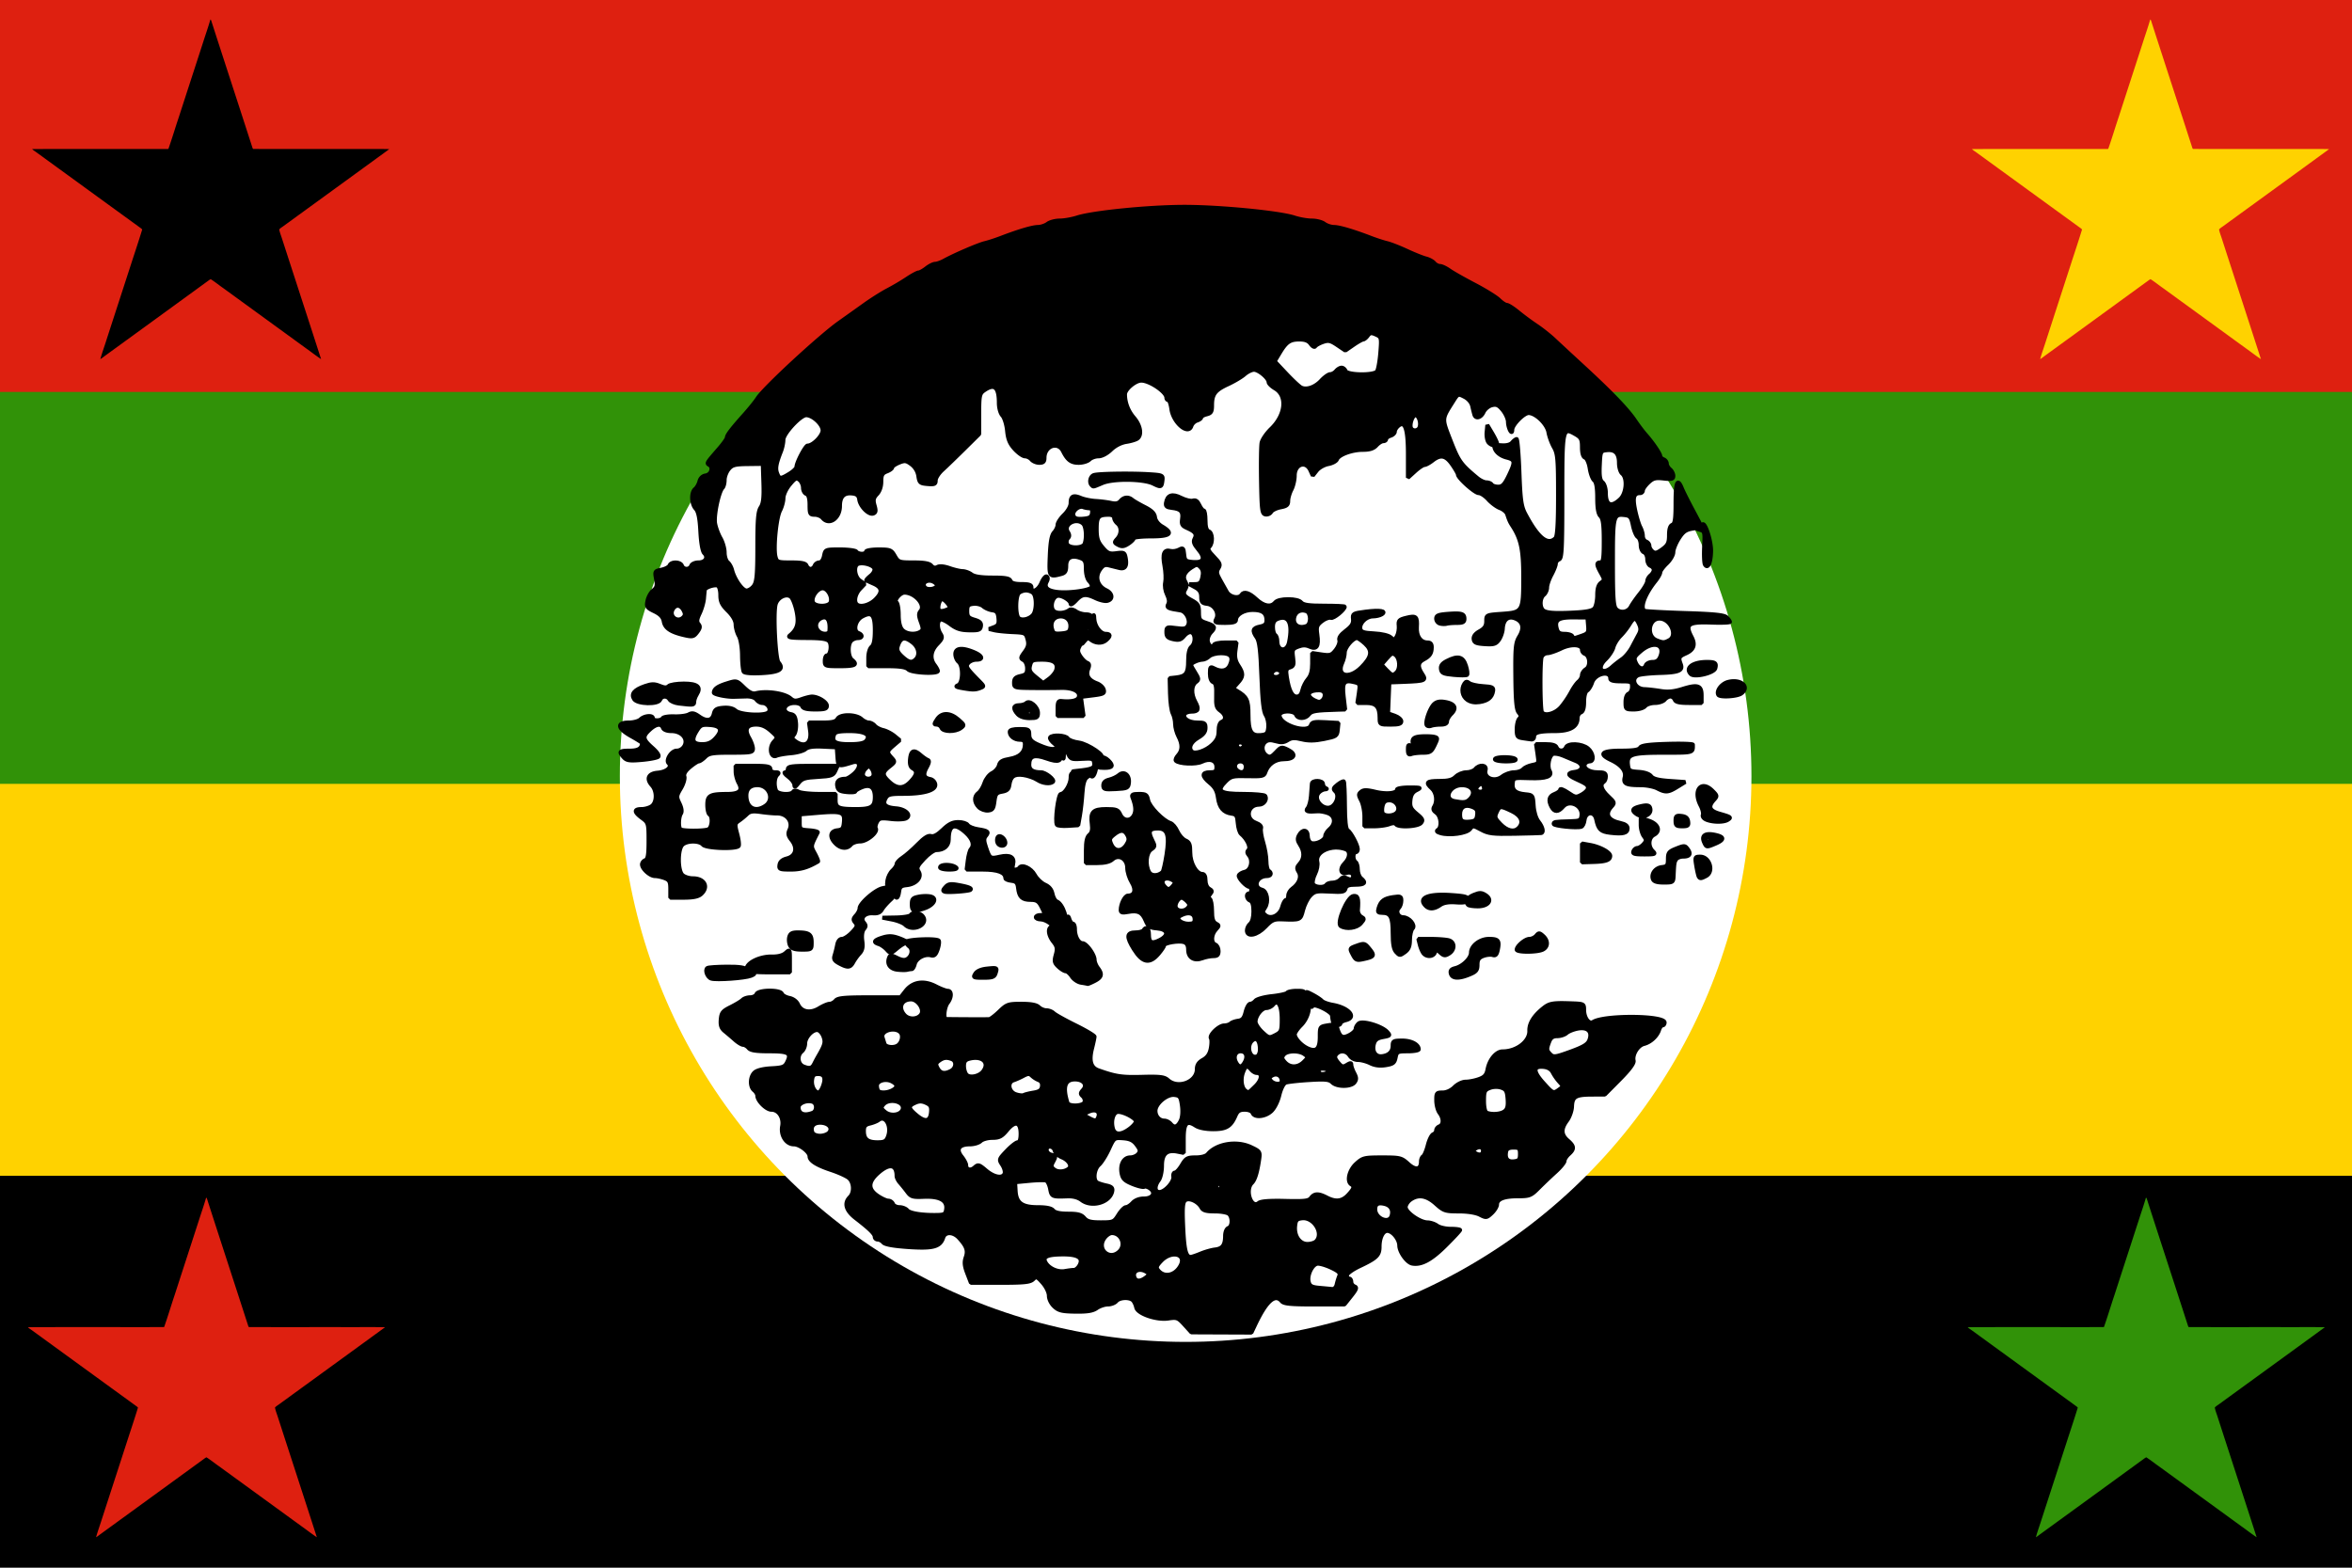 <svg xmlns="http://www.w3.org/2000/svg" width="450" height="300" viewBox="0 0 119.063 79.375"><path style="fill:#000;fill-opacity:1;stroke-width:19.844" d="M-217.385 59.415h119.063v79.375h-119.063z" transform="translate(217.385 -59.415)"/><path style="fill:#ffd200;fill-opacity:1;stroke-width:19.844" d="M-217.385 59.415h119.063v59.531h-119.063z" transform="translate(217.385 -59.415)"/><path style="fill:#319208;fill-opacity:1;stroke-width:19.844" d="M-217.385 59.415h119.063v39.688h-119.063z" transform="translate(217.385 -59.415)"/><path style="fill:#de2010;fill-opacity:1;stroke-width:19.844" d="M-217.385 59.415h119.063v19.844h-119.063z" transform="translate(217.385 -59.415)"/><g transform="translate(217.385 -59.415)"><circle r="28.642" cy="98.716" cx="-157.365" style="opacity:1;fill:#fff;fill-opacity:1;fill-rule:nonzero;stroke:none;stroke-width:.598;stroke-linecap:square;stroke-linejoin:bevel;stroke-miterlimit:4;stroke-dasharray:none;stroke-dashoffset:0;stroke-opacity:1;paint-order:stroke fill markers"/><g style="stroke:#000;stroke-width:.144;stroke-miterlimit:4;stroke-dasharray:none;stroke-opacity:1"><path style="opacity:1;fill:#000;fill-opacity:1;fill-rule:nonzero;stroke:#000;stroke-width:.543;stroke-linecap:square;stroke-linejoin:bevel;stroke-miterlimit:4;stroke-dasharray:none;stroke-dashoffset:0;stroke-opacity:1;paint-order:stroke fill markers" d="M-480.007 438.079c-.727-.11-.821-.253-.821-1.24 0-.612.155-1.27.345-1.46.262-.26.244-.468-.074-.851-.316-.38-.43-1.624-.46-5.012-.035-3.987.027-4.618.544-5.472.708-1.172.495-2.088-.582-2.497-.962-.366-1.611.183-1.675 1.417-.025.468-.263 1.161-.53 1.54-.413.587-.701.676-1.937.598-1.189-.076-1.467-.201-1.534-.69-.054-.401.214-.763.821-1.105.682-.384.903-.722.903-1.378 0-.865.01-.87 2.141-1.023 2.886-.206 2.933-.288 2.933-5.074 0-3.81-.303-5.237-1.504-7.091-.314-.483-.435-.756-.698-1.572-.094-.29-.538-.666-.987-.837-.45-.17-1.17-.706-1.601-1.19-.432-.483-1.024-.878-1.316-.878-.524 0-2.849-2.09-2.849-2.561 0-.134-.354-.754-.787-1.379-.89-1.283-1.59-1.422-2.713-.538-.418.328-.913.597-1.1.597-.188 0-.774.395-1.303.879l-.962.878v-3.21c0-3.545-.388-4.713-1.311-3.947-.264.22-.48.575-.48.79 0 .215-.269.476-.597.58-.329.105-.597.315-.597.468 0 .153-.18.279-.402.279-.22 0-.644.268-.941.597-.384.423-.92.597-1.847.597-1.514 0-3.308.666-3.56 1.321-.095.25-.633.54-1.195.645-.561.105-1.268.506-1.57.89l-.55.7-.334-.734c-.62-1.361-2.137-.853-2.14.717 0 .598-.203 1.472-.448 1.942s-.446 1.17-.446 1.554c0 .563-.204.737-1.049.895-.577.109-1.16.397-1.297.641-.137.245-.487.398-.779.34-.474-.095-.537-.57-.607-4.583-.043-2.463-.01-4.846.073-5.296.083-.45.674-1.322 1.313-1.94 1.988-1.918 2.245-4.554.544-5.559-.486-.287-.886-.682-.89-.878-.007-.556-1.357-1.7-2.005-1.7-.322 0-.907.287-1.302.637-.394.35-1.423.965-2.286 1.366-1.757.817-2.162 1.36-2.162 2.897 0 .88-.126 1.09-.746 1.246-.41.103-.747.298-.747.433 0 .136-.261.33-.581.431-.32.102-.66.433-.757.736-.422 1.33-2.5-.436-2.755-2.344-.09-.672-.28-1.223-.423-1.223-.143 0-.26-.152-.26-.339 0-.784-2.292-2.347-3.442-2.347-.82 0-2.23 1.193-2.23 1.889 0 1.147.439 2.299 1.223 3.216.906 1.06 1.132 2.375.494 2.876-.205.162-.899.375-1.541.474-.726.111-1.524.523-2.104 1.086-.56.543-1.25.906-1.72.906-.432 0-.987.202-1.234.448-.246.246-.91.448-1.477.448-1.03 0-1.537-.378-2.143-1.6-.695-1.4-2.542-.74-2.542.91 0 .527-.167.69-.71.69-.39 0-.876-.202-1.08-.448-.205-.246-.603-.448-.885-.448-.281 0-.917-.445-1.412-.99-.686-.752-.936-1.358-1.05-2.54-.081-.852-.37-1.795-.64-2.093-.287-.318-.491-1.05-.491-1.764 0-2.184-.606-2.693-2.023-1.7-.605.423-.663.71-.663 3.235v2.77l-2.073 2.063c-1.14 1.135-2.484 2.439-2.985 2.897-.502.458-.912 1.104-.912 1.436 0 .514-.165.589-1.12.51-1.02-.085-1.132-.182-1.268-1.107a2.486 2.486 0 0 0-.952-1.611c-.705-.526-.91-.552-1.716-.218-.503.208-.914.5-.914.648 0 .148-.336.398-.747.554-.61.232-.746.484-.746 1.39 0 .695-.221 1.344-.593 1.74-.482.513-.543.806-.326 1.565.211.735.171.97-.189 1.108-.595.229-1.786-.966-1.922-1.927-.079-.56-.31-.766-.943-.838-1.158-.133-1.698.417-1.698 1.728 0 1.706-1.489 2.735-2.388 1.651-.205-.246-.691-.447-1.082-.447-.643 0-.71-.128-.71-1.353 0-.927-.14-1.407-.447-1.524-.246-.095-.448-.477-.448-.85s-.215-.857-.479-1.075c-.414-.344-.596-.257-1.335.635-.483.583-.86 1.396-.864 1.868-.004.46-.214 1.234-.466 1.72-.514.996-.923 5.167-.623 6.363.187.744.292.783 2.14.783 1.453 0 1.988.113 2.116.447.095.247.345.448.556.448.211 0 .461-.201.556-.448.094-.246.38-.447.636-.447.277 0 .537-.361.644-.896.178-.89.191-.895 2.213-.895 1.12 0 2.118.134 2.22.298.1.164.445.299.763.299.319 0 .58-.135.58-.299 0-.165.77-.298 1.716-.297 1.593.002 1.753.066 2.225.896.488.857.592.894 2.575.894 1.465 0 2.174.129 2.435.443.246.297.524.357.837.182.292-.163.914-.105 1.646.153.648.229 1.463.42 1.812.425.348.005.895.207 1.213.448.393.297 1.32.438 2.879.438 1.768 0 2.338.103 2.47.448.118.307.598.448 1.525.448 1.003 0 1.352.115 1.352.447 0 .855.929.442 1.368-.609.243-.581.572-.976.732-.877.182.113.187.372.012.7-.43.803.077 1.286 1.508 1.435 1.663.174 4.505-.248 4.652-.69.062-.185-.094-.545-.348-.798-.266-.266-.461-.98-.461-1.684 0-1.015-.121-1.269-.714-1.494-1.226-.467-1.973-.076-1.973 1.032 0 .76-.148 1.015-.671 1.155-1.687.453-1.714.41-1.594-2.513.08-1.942.246-2.851.591-3.233.264-.292.48-.76.48-1.04s.403-.902.896-1.383c.518-.507.895-1.187.895-1.615 0-.968.36-1.155 1.393-.721.466.195 1.384.384 2.04.421.657.037 1.605.158 2.107.27.657.146 1.022.07 1.305-.27.45-.544 1.08-.61 1.6-.168.199.168.966.614 1.704.992.975.498 1.368.89 1.433 1.43.053.448.439.95.97 1.263 1.618.956 1.153 1.383-1.507 1.383-1.313 0-2.388.118-2.388.264 0 .145-.337.485-.75.755-.586.384-.883.419-1.367.16-.569-.305-.58-.374-.147-.854.596-.658.608-1.633.025-2.116-.246-.205-.448-.557-.448-.783 0-.236-.307-.411-.721-.411-1.44 0-1.667.263-1.667 1.949 0 1.285.152 1.767.8 2.537.7.831.94.932 1.912.802 1.009-.136 1.125-.078 1.259.62.223 1.167-.064 1.635-.878 1.432l-1.424-.355c-.561-.14-.836-.002-1.244.62-.673 1.027-.299 2.232.868 2.791.92.441.982 1.322.104 1.49-.296.058-.986-.109-1.534-.369-1.378-.654-1.866-.597-2.713.317-.402.434-.731.639-.731.454 0-.506-1.345-1.282-1.872-1.08-.708.272-.959 1.68-.375 2.106.477.349 1.515.25 2.098-.199.165-.127.56-.04.878.192.318.233.956.423 1.417.423 1.106 0 1.18 1.08.1 1.49-.592.225-.73.474-.7 1.27.021.544-.121 1.286-.315 1.649-.286.532-.262.8.12 1.384.262.398.667.798.902.888.32.123.357.345.15.89-.33.87.077 1.524 1.212 1.945.43.16.85.555.935.88.135.518-.044.614-1.489.794l-1.643.206.18 1.317.181 1.317h-3.57v-1.064c0-.834.112-1.052.522-1.01 1.322.135 2.197-.052 2.371-.506.298-.777-.765-1.338-2.446-1.291-.82.023-2.6.03-3.955.016-2.4-.025-2.462-.044-2.462-.748 0-.56.2-.767.895-.92.741-.162.896-.343.896-1.053 0-.482-.214-.976-.487-1.13-.44-.245-.426-.355.146-1.134.494-.673.58-1.057.392-1.757-.23-.854-.322-.899-2.012-.972-.974-.042-2.107-.158-2.517-.256l-.746-.18.69-.263c.56-.214.673-.45.598-1.237-.076-.78-.242-.992-.84-1.074-.41-.056-.97-.301-1.243-.545-.272-.243-.877-.4-1.343-.346-.72.083-.847.23-.847.993 0 .755.154.94.982 1.184.746.22.962.435.896.896-.075.523-.297.603-1.61.58-1.176-.019-1.767-.211-2.599-.846-.592-.451-1.216-.734-1.388-.628-.42.26-.393 1.228.053 1.942.311.498.247.706-.448 1.43-.895.935-1.026 1.999-.354 2.887.24.318.438.688.438.82 0 .454-3.595.271-4.072-.206-.327-.327-1.126-.448-2.964-.448h-2.516v-1.157c0-.665.19-1.316.448-1.529.313-.26.448-.948.448-2.285 0-2.166-.421-2.61-1.764-1.86-.911.51-1.231 1.956-.495 2.238.637.245.591.713-.07.713-.295 0-.698.161-.895.358-.504.504-.446 2.182.09 2.627.831.69.455.895-1.642.895-2.03 0-2.09-.02-2.09-.746 0-.41.132-.746.293-.746.479 0 .704-1.458.3-1.944-.275-.332-1.054-.446-3.092-.453-2.209-.008-2.64-.08-2.277-.38 1.02-.842 1.243-1.67.896-3.342-.183-.878-.53-1.76-.772-1.961-.628-.522-1.847.094-2.088 1.055-.325 1.292-.012 7.487.403 7.987.781.941.15 1.356-2.265 1.486-1.416.077-2.377.003-2.512-.192-.121-.174-.226-1.189-.235-2.256-.009-1.108-.198-2.26-.442-2.687-.234-.41-.43-1.12-.437-1.577-.007-.542-.373-1.193-1.055-1.875-.833-.833-1.045-1.278-1.045-2.197 0-.647-.163-1.214-.373-1.294-.443-.169-1.702.257-1.749.59-.018.13-.07.67-.114 1.202-.045.533-.309 1.447-.587 2.032-.388.818-.425 1.16-.16 1.48.268.323.226.576-.185 1.12-.478.635-.65.677-1.74.427-1.876-.429-2.687-.97-2.853-1.902-.108-.607-.465-.996-1.285-1.396-1.046-.511-1.12-.63-.94-1.493.107-.515.46-1.147.786-1.404.481-.38.553-.673.385-1.568-.198-1.058-.17-1.108.748-1.292.525-.105 1.025-.373 1.11-.596.21-.548 1.478-.516 1.692.042.222.579 1.055.579 1.277 0 .096-.25.54-.447 1.003-.447.946 0 1.362-.685.774-1.273-.24-.24-.447-1.403-.53-2.985-.098-1.862-.277-2.747-.638-3.145-.61-.674-.657-2.245-.083-2.722.23-.191.5-.668.598-1.06.11-.44.435-.75.847-.81.741-.105 1.09-1.088.513-1.445-.406-.251-.424-.22 1.34-2.268.583-.676 1.06-1.354 1.06-1.506 0-.341.644-1.192 2.385-3.15.738-.828 1.563-1.858 1.835-2.288.885-1.399 8.574-8.546 11.213-10.422.853-.608 2.398-1.713 3.432-2.457 1.034-.743 2.485-1.664 3.224-2.046a32.183 32.183 0 0 0 2.626-1.559c.706-.475 1.424-.863 1.595-.863.171 0 .653-.269 1.07-.597.418-.329.955-.597 1.195-.597.24 0 .793-.197 1.228-.436 1.472-.81 4.71-2.211 5.59-2.42.48-.113 1.479-.438 2.217-.723 2.455-.945 4.32-1.499 5.075-1.507.41-.004 1.007-.205 1.326-.446.318-.241 1.067-.438 1.663-.438.596 0 1.678-.192 2.405-.427 2.166-.699 9.96-1.474 14.755-1.467 4.881.007 12.976.8 15.01 1.471.703.233 1.786.423 2.405.423.62 0 1.387.197 1.706.438.319.241.915.442 1.326.446.755.008 2.62.562 5.074 1.507.74.285 1.737.61 2.218.724.48.113 1.699.592 2.708 1.064 1.008.471 2.188.946 2.62 1.055.434.108.944.386 1.135.616.191.23.545.418.787.418s.817.269 1.279.597c.46.329 2.026 1.222 3.478 1.984 1.452.763 2.961 1.703 3.353 2.09.392.386.871.702 1.065.702.195 0 .882.44 1.527.976a35.805 35.805 0 0 0 2.506 1.866c.733.49 1.83 1.36 2.436 1.934.607.575 2.41 2.254 4.007 3.731 3.838 3.552 6.068 5.88 7.092 7.407.462.687 1.136 1.586 1.499 1.996.943 1.067 1.99 2.615 1.99 2.941 0 .153.202.356.448.45.247.095.448.362.448.593 0 .231.202.588.448.792.246.204.448.607.448.895 0 .444-.204.501-1.337.374-1.119-.127-1.457-.036-2.084.559-.411.39-.75.877-.753 1.082a.388.388 0 0 1-.393.374c-.86 0-1.03.597-.668 2.332.196.933.513 1.99.706 2.35.192.358.35.914.35 1.236 0 .322.201.662.447.756.247.095.448.362.448.593 0 .231.194.581.43.777.343.285.616.22 1.344-.318.766-.566.913-.876.913-1.93 0-.84.148-1.312.447-1.427.355-.136.448-.763.448-3.017 0-2.885.27-3.511.87-2.024.183.451.868 1.826 1.523 3.054.654 1.228 1.19 2.252 1.19 2.275 0 .023-.537.128-1.193.233-.97.155-1.332.411-1.94 1.375-.412.652-.748 1.499-.748 1.881 0 .385-.402 1.082-.896 1.555-.492.472-.895 1.024-.895 1.227 0 .203-.303.748-.672 1.212-1.45 1.822-2.13 3.687-1.49 4.083.125.077 2.616.216 5.537.31 4.072.129 5.41.269 5.743.602.238.238.434.52.434.627 0 .107-1.109.153-2.463.102-3.263-.123-3.715.196-2.794 1.97.564 1.088.316 1.787-.811 2.292-.934.418-1.006.572-.674 1.455.338.898-.261 1.16-2.818 1.232-1.391.04-2.765.186-3.052.326-1.028.5-.393 1.863.885 1.897.457.012 1.451.126 2.21.252 1.005.167 1.822.089 3.027-.29 2.079-.656 2.61-.473 2.61.902v1.054h-1.76c-1.288 0-1.805-.12-1.93-.448-.095-.246-.362-.448-.593-.448-.232 0-.588.202-.792.448-.205.246-.81.448-1.344.448s-1.138.201-1.343.448c-.213.257-.864.447-1.529.447-1.117 0-1.157-.035-1.157-1.012 0-.625.171-1.079.447-1.185.247-.095.448-.512.448-.927 0-.708-.094-.756-1.492-.756-1.077 0-1.493-.116-1.493-.416 0-1.136-2.083-.656-2.484.573-.16.488-.472.995-.694 1.126-.24.143-.404.762-.404 1.536 0 .877-.145 1.352-.448 1.468-.246.094-.447.445-.447.778 0 1.206-1.028 1.8-3.11 1.8-2.183 0-2.86.185-2.86.779 0 .228-.168.395-.373.37-.206-.024-.743-.1-1.194-.168zm5.279-4.339a13.442 13.442 0 0 0 1.365-2.035c.303-.585.762-1.24 1.02-1.454.258-.214.47-.61.47-.878 0-.269.251-.646.56-.838.64-.4.536-1.826-.152-2.09-.225-.086-.408-.34-.408-.567 0-.76-1.482-.844-2.88-.164-.724.351-1.566.638-1.872.638-.307 0-.654.236-.772.523-.236.574-.204 7.204.036 7.593.38.616 1.846.21 2.633-.728zm-69.27-5.096c.252-.966-.344-1.396-1.934-1.396-1.32 0-1.468.07-1.65.793-.164.658-.03.93.8 1.607l.998.815.812-.6c.447-.33.885-.88.974-1.22zm76.275-.426c.313-.287.92-.766 1.35-1.064.43-.297 1.04-1.036 1.356-1.641.316-.606.738-1.403.937-1.772.275-.51.28-.852.022-1.418-.437-.96-.706-.94-1.316.09a9.646 9.646 0 0 1-1.237 1.58c-.408.409-.833 1.105-.944 1.546-.11.442-.605 1.198-1.098 1.68-1.295 1.265-.402 2.223.93 1zm4.614-.224c.095-.246.515-.448.935-.448.549 0 .846-.22 1.06-.782.645-1.696-1.01-2.133-2.677-.707-.926.791-.99.945-.678 1.63.381.837 1.095.999 1.36.307zm-100.165-.806c.599-.598.403-1.653-.428-2.306-1.098-.864-1.645-.73-2.028.497-.158.506-.012.85.6 1.418.9.833 1.325.923 1.856.391zm103.36-2.637c1.215-.65.179-2.974-1.325-2.974-1.488 0-1.813 2.41-.402 2.978.887.357 1.053.357 1.727-.005zm-11.988-.621c.868-.303.948-.434.865-1.418l-.09-1.085-1.88-.013c-2.094-.014-2.622.327-2.327 1.502.148.587.378.75 1.06.75.48 0 .956.134 1.057.298.227.367.159.369 1.315-.034zm-103.218-.637c.142-1.535-.32-2.203-1.196-1.734-.696.373-.823 1.196-.27 1.749.47.47 1.423.46 1.466-.015zm12.494.086c.374-.236.382-.437.05-1.353-.309-.854-.313-1.167-.02-1.519.688-.83-.804-2.512-2.228-2.512-.58 0-1.481 1.093-1.096 1.33.175.109.318.884.318 1.723 0 1.001.17 1.714.494 2.072.529.585 1.764.713 2.482.26zm20.554-.55c.125-.882-.433-1.551-1.292-1.551-.923 0-1.452.72-1.217 1.655.17.676.325.757 1.302.676.897-.075 1.128-.224 1.207-.78zm-53.063-2.412c-.414-.773-1.093-.816-1.48-.093-.501.937.642 1.828 1.416 1.102.311-.292.326-.52.064-1.009zm47.965.617c.475-.595.485-2.51.015-2.98-.197-.197-.64-.358-.985-.358s-.788.161-.985.358c-.446.447-.472 2.99-.034 3.428.409.41 1.5.163 1.99-.448zm77.013-.891c.205-.26.373-1.07.373-1.8 0-.916.162-1.449.523-1.719.497-.372.497-.435 0-1.325-.64-1.144-.657-1.483-.075-1.483.368 0 .448-.529.448-2.964 0-2.236-.11-3.074-.448-3.412-.312-.312-.448-1.076-.448-2.522 0-1.407-.133-2.185-.415-2.418-.229-.19-.504-.933-.611-1.652-.108-.72-.392-1.382-.63-1.474-.285-.11-.434-.604-.435-1.444-.002-1.117-.119-1.345-.932-1.807-1.72-.98-1.753-.819-1.753 8.634 0 7.263-.064 8.505-.448 8.652-.246.095-.447.36-.447.589 0 .23-.269.918-.597 1.53-.329.613-.597 1.402-.597 1.754 0 .352-.202.807-.448 1.011-.474.393-.586 1.41-.22 1.985.313.488 1.348.6 4.25.46 1.845-.09 2.639-.252 2.91-.595zm-88.485.015c.264-.145-.636-1.268-1.016-1.268-.321 0-.65 1.124-.431 1.477.158.257.75.171 1.447-.21zm93.477-.238c.169-.336.743-1.161 1.276-1.834.534-.672.97-1.421.97-1.665s.202-.61.448-.814c.247-.205.448-.543.448-.751 0-.209-.201-.457-.448-.551-.246-.095-.447-.516-.447-.937 0-.42-.202-.842-.448-.937-.253-.097-.448-.541-.448-1.02 0-.467-.179-.957-.397-1.088-.218-.131-.52-.843-.671-1.582-.24-1.17-.383-1.355-1.114-1.44-1.567-.179-1.622.044-1.622 6.536 0 4.914.08 6.062.447 6.43.593.592 1.626.414 2.006-.347zm-109.791-.601c.275-.716-.403-1.921-1.08-1.921-.73 0-1.59 1.226-1.332 1.898.252.655 2.162.673 2.412.023zm6.182-.424c.988-1.007.893-1.633-.327-2.157-.456-.196-.882-.393-.946-.438-.064-.045.193-.333.572-.64.409-.33.618-.742.515-1.012-.186-.485-1.568-.87-2.22-.62-.645.247-.469 1.79.263 2.302l.655.458-.655.697c-.637.678-.859 1.699-.456 2.102.478.477 1.796.127 2.599-.692zm-16.695-1.862c.373-.533.465-1.595.465-5.384 0-3.748.094-4.864.46-5.422.346-.529.438-1.353.373-3.347l-.087-2.646-2.063.026c-1.767.022-2.14.123-2.611.705-.303.373-.55 1.04-.55 1.481 0 .442-.127.93-.283 1.086-.523.524-1.215 3.827-1.028 4.903.1.579.437 1.497.747 2.04.31.542.564 1.433.564 1.978 0 .545.188 1.147.419 1.338.23.191.5.672.599 1.069.321 1.28 1.408 2.836 1.98 2.836.303 0 .76-.298 1.015-.663zm25.104.045c.084-.136-.128-.398-.472-.582-.79-.423-1.68.153-1.176.761.32.384 1.37.27 1.648-.179zm20.253-5.824c.304-.792.202-2.372-.177-2.752-.928-.928-2.774.054-2.108 1.12.235.377.24.628.017.852-.174.174-.236.527-.137.784.245.639 2.16.636 2.405-.004zm64.597-.782c.253-.253.358-1.999.358-5.952 0-4.939-.066-5.711-.564-6.582-.31-.543-.65-1.478-.754-2.078-.2-1.143-1.74-2.64-2.715-2.64-.66 0-2.234 1.609-2.24 2.29-.007.87-.58-.179-.598-1.097-.008-.41-.333-1.134-.72-1.607-.57-.697-.855-.823-1.492-.664-.433.11-.939.53-1.124.936-.356.782-1.077.99-1.27.365a20.05 20.05 0 0 1-.293-1.189c-.108-.494-.526-.995-1.063-1.272-.878-.454-.89-.45-1.587.666-1.54 2.462-1.528 2.243-.288 5.441 1.083 2.791 1.377 3.202 3.635 5.084.394.33.957.598 1.25.598.294 0 .617.134.719.299.101.164.508.298.904.298.58 0 .872-.32 1.495-1.638.854-1.805.814-2.083-.343-2.373-.86-.216-1.54-.78-1.672-1.39-.06-.275.229-.367.982-.312.682.05 1.207-.09 1.454-.388.213-.256.486-.466.606-.466s.294 2.049.386 4.552c.14 3.838.265 4.74.793 5.746 1.753 3.339 3.088 4.426 4.141 3.373zm-63.574-3.447c.062-.439-.06-.672-.35-.672-.243 0-.626-.07-.85-.156-.628-.24-1.563.582-1.335 1.176.146.38.478.486 1.317.416.902-.074 1.14-.224 1.218-.764zm72.467-1.94c.84-.797 1.003-2.9.27-3.508-.252-.21-.447-.86-.447-1.492 0-1.32-.538-1.871-1.698-1.738-.815.093-.842.153-.926 2.064-.066 1.488.025 2.06.373 2.35.263.218.46.856.46 1.49 0 1.707.723 2.013 1.968.834zm-113.98-3.505c.534-.325.97-.752.97-.949 0-.588 1.225-2.934 1.532-2.934.73 0 2.05-1.347 2.05-2.09 0-.834-1.352-2.09-2.25-2.09-.788 0-3.122 2.535-3.122 3.39 0 .413-.15 1.129-.33 1.591-.656 1.667-.777 2.35-.534 3.007.302.818.456.824 1.684.075zm86.438-6.392c.237-.617-.108-1.67-.547-1.67-.422 0-.863 1.357-.586 1.804.263.425.95.344 1.133-.134zm-13.471-6.468c.442-.48.996-.874 1.232-.874.235 0 .595-.201.8-.448.204-.246.542-.447.75-.447.209 0 .457.201.551.447.221.577 3.847.64 4.293.075.162-.205.372-1.353.468-2.551.169-2.12.153-2.187-.59-2.525-.637-.29-.824-.264-1.135.163-.206.28-.486.51-.623.51-.138 0-.745.343-1.35.762l-1.098.762-1.094-.742c-.929-.63-1.226-.696-1.977-.434-.486.17-.964.439-1.063.599-.1.16-.375.012-.614-.328-.307-.44-.758-.619-1.553-.619-1.309 0-1.793.336-2.713 1.878l-.674 1.131 1.598 1.705c.88.937 1.8 1.798 2.047 1.913.752.351 1.898-.057 2.745-.977z" transform="matrix(.369 0 0 .367 36.818 -63.981)"/><path style="opacity:1;fill:#000;fill-opacity:1;fill-rule:nonzero;stroke:#000;stroke-width:.543;stroke-linecap:square;stroke-linejoin:bevel;stroke-miterlimit:4;stroke-dasharray:none;stroke-dashoffset:0;stroke-opacity:1;paint-order:stroke fill markers" d="M-517.842 464.597c0-.308.201-.728.448-.932.274-.228.447-.882.447-1.688 0-.894-.143-1.37-.447-1.488-.498-.19-.619-1.003-.15-1.003.164 0 .299-.202.299-.448s-.11-.448-.242-.448c-.437 0-1.584-1.239-1.468-1.585.062-.186.438-.415.836-.508.833-.194 1.158-1.533.55-2.266-.266-.32-.277-.532-.041-.768.332-.333-.23-1.524-1.034-2.186-.199-.164-.402-.836-.452-1.492-.076-1.018-.2-1.21-.836-1.296-1.122-.153-1.697-.83-1.883-2.216-.122-.911-.415-1.451-1.085-2.002-1.166-.959-1.172-1.501-.017-1.501.75 0 .896-.118.896-.726 0-.924-.916-1.245-2.017-.707-.8.391-3.103.293-3.548-.152-.111-.111.02-.449.293-.75.614-.679.63-1.518.05-2.63-.245-.471-.447-1.234-.448-1.696 0-.463-.147-1.113-.326-1.446-.178-.333-.346-1.567-.373-2.742l-.049-2.136.896-.1c1.351-.153 1.641-.558 1.641-2.288 0-1.03.154-1.696.448-1.94.579-.48.578-1.76 0-1.982-.26-.1-.675.108-.988.494-.439.542-.716.626-1.492.456-.768-.169-.953-.357-.953-.973 0-.732.055-.755 1.337-.58 1.097.15 1.387.088 1.622-.35.378-.707-.24-1.955-1.026-2.074-1.726-.26-1.955-.377-1.686-.858.173-.308.115-.78-.162-1.337-.246-.493-.353-1.21-.25-1.679.097-.45.052-1.49-.102-2.31-.31-1.649-.052-2.267.845-2.033.305.08.83 0 1.164-.18.549-.294.618-.23.702.645.086.886.19.978 1.215 1.063 1.477.122 1.735-.523.7-1.752-.577-.687-.704-1.053-.498-1.438.343-.641.112-.988-.983-1.47-.721-.317-.833-.513-.722-1.268.152-1.038-.17-1.386-1.41-1.526-.703-.08-.874-.23-.8-.698.175-1.098.85-1.33 2.065-.71.606.308 1.34.485 1.632.392.373-.118.635.06.88.597.192.421.462.766.6.766.138 0 .25.608.25 1.352 0 .927.141 1.407.448 1.525.535.205.595 1.632.09 2.137-.278.278-.139.583.622 1.368.842.868.928 1.09.62 1.586-.294.47-.257.758.198 1.565.308.544.735 1.308.949 1.698.4.728 1.644.983 1.999.41.328-.532 1.055-.318 2.03.596 1.044.977 2.018 1.146 2.596.449.235-.283.894-.448 1.791-.448.898 0 1.556.165 1.791.448.282.34 1.047.448 3.171.448 1.54 0 2.8.06 2.8.133 0 .44-1.547 1.7-1.914 1.56-.24-.092-.793.113-1.23.456-.697.548-.77.771-.616 1.849.231 1.61-.084 2.112-1.052 1.67-.526-.24-.963-.242-1.579-.008-.781.298-.838.42-.693 1.5.134.993.065 1.206-.442 1.367-.511.162-.573.362-.418 1.336.296 1.849.711 2.674 1.345 2.674.399 0 .64-.273.772-.871.105-.48.452-1.172.77-1.539.403-.465.579-1.11.579-2.132v-1.465l1.3.195c1.175.176 1.362.116 1.945-.626.356-.452.573-1.049.484-1.33-.11-.343.182-.771.898-1.317.813-.62 1.04-.993.978-1.6-.08-.757-.002-.803 1.708-1.025 2.004-.26 2.978-.095 2.23.378-.241.153-.788.28-1.214.283-.921.005-1.857.934-1.71 1.698.083.442.44.562 1.886.636 1.065.055 1.986.275 2.287.548.455.411.535.395.837-.168.183-.342.294-.99.247-1.439-.075-.718.047-.849 1.031-1.095 1.368-.343 1.555-.178 1.468 1.293-.075 1.27.51 2.113 1.466 2.113.4 0 .575.206.572.672-.006.843-.265 1.234-1.115 1.682-.794.418-.848.98-.192 1.982.599.913.422.994-2.42 1.105l-2.09.081-.087 2.13-.087 2.132.908.316c.5.174.908.525.908.78 0 .357-.342.463-1.492.463-1.467 0-1.493-.016-1.493-.915 0-1.545-.465-2.07-1.835-2.07h-1.218l.2-1.333c.188-1.253.154-1.345-.562-1.525-1.47-.37-1.74-.019-1.51 1.964l.208 1.79-1 .03c-3.088.09-3.629.18-3.979.658-.457.626-1.523.66-1.755.058-.26-.678-2.284-.611-2.267.074.032 1.324 3.913 2.54 4.291 1.344.139-.438.459-.506 1.977-.42l1.813.101-.092.932c-.087.883-.187.952-1.882 1.296-1.303.264-2.137.277-3.059.05-1.002-.248-1.408-.224-1.94.115-.504.321-.916.357-1.637.143-.706-.209-1.09-.181-1.432.103-.577.478-.464 1.465.215 1.89.4.252.657.153 1.244-.48.708-.765.777-.78 1.644-.347 1.238.617.93 1.318-.578 1.318-1.19 0-2.177.72-2.535 1.849-.151.476-.472.541-2.407.491-2.042-.052-2.298.008-3.005.716-1.35 1.35-.83 1.72 2.418 1.72 1.555 0 2.903.122 2.995.272.31.502-.19 1.22-.85 1.22-1.57 0-1.94 1.927-.477 2.48.592.223.846.492.752.795-.08.251.055 1.116.299 1.922.243.806.442 1.973.442 2.594 0 .621.135 1.212.299 1.314.485.3.34.746-.242.746-1.402 0-1.956 1.537-.675 1.872.712.186.968 1.652.432 2.471-.371.566-.365.696.048 1.04.765.634 1.992.029 2.292-1.13.138-.533.382-.97.541-.97.16 0 .29-.26.29-.58 0-.319.248-.755.55-.97.937-.665 1.31-1.632.888-2.306-.302-.485-.277-.686.143-1.15.635-.702.65-1.665.04-2.596-.364-.555-.395-.854-.139-1.333.467-.872 1.205-.787 1.205.14 0 .415.21.835.467.934.64.246 1.92-.381 1.92-.94 0-.252.27-.688.598-.969.873-.748.773-1.819-.206-2.19-.441-.169-1.08-.285-1.418-.259-1.434.11-1.752.004-1.372-.454.199-.24.4-1.012.446-1.716.047-.705.102-1.45.123-1.655.055-.526 1.531-.478 1.531.05 0 .233.168.49.373.573.238.096.197.16-.112.174-.267.013-.657.23-.865.48-.837 1.01.869 2.645 1.904 1.826.665-.527.873-1.584.399-2.026-.352-.33-.306-.475.302-.954.394-.31.78-.501.856-.425.077.077.146 1.568.153 3.313.009 2.11.132 3.25.367 3.403.45.29 1.4 2.08 1.4 2.64 0 .233-.135.424-.3.424-.163 0-.298.26-.298.579 0 .319.135.662.299.764.164.101.298.563.298 1.026 0 .462.202 1.008.448 1.212.747.62.51.896-.774.896-.92 0-1.256.131-1.361.531-.12.459-.417.516-2.17.417-1.825-.104-2.097-.044-2.682.584-.359.384-.796 1.272-.972 1.972-.345 1.37-.36 1.376-2.879 1.276-1.12-.045-1.415.086-2.293 1.017-1.136 1.205-2.54 1.486-2.54.508zm10.895-6.305c.101-.164.496-.299.877-.299.38 0 .857-.198 1.058-.441.267-.321.516-.362.914-.149.36.194.61.191.733-.006.304-.492-.158-.933-.773-.738-.843.267-1.034-.59-.295-1.329.736-.736.808-1.678.148-1.931-1.883-.723-4.24.336-3.886 1.747.094.375-.04 1.107-.3 1.627s-.396 1.141-.304 1.381c.19.493 1.546.595 1.828.138zm-11.12-15.895c.222-.605-.083-1.12-.664-1.12-.661 0-.977.702-.52 1.158.443.444 1.013.425 1.184-.038zm-4.527-3.43c.653-.616.871-1.094.871-1.91 0-.692.163-1.151.448-1.26.646-.248.55-.98-.196-1.503-.541-.38-.635-.714-.589-2.113.041-1.25-.058-1.706-.401-1.837-.286-.11-.456-.556-.456-1.198 0-.92.059-.992.578-.715.973.521 1.8.361 2.154-.418.52-1.141.142-1.66-1.208-1.66-.653 0-1.383.2-1.63.447-.247.246-.668.448-.937.448-.268 0-.754.142-1.08.316-.584.313-.584.326.055 1.36.586.948.6 1.076.163 1.4-.638.473-.678 1.644-.092 2.723.56 1.032.428 1.365-.54 1.365-.39 0-.797.14-.903.312-.355.574.511 1.18 1.686 1.18 1.04 0 1.157.077 1.157.757 0 .548-.287.926-1.044 1.372-.981.58-1.328 1.37-.823 1.874.402.403 1.9-.103 2.787-.94zm4.291.242c.221-.358-.34-.712-.738-.466-.334.207-.115.743.303.743.145 0 .34-.125.435-.277zm3.392-2.654c.052-.545-.1-1.29-.34-1.655-.312-.476-.482-1.986-.603-5.355-.127-3.54-.282-4.855-.63-5.352-.676-.964-.573-1.326.433-1.527.687-.137.895-.34.895-.873 0-1.001-.552-1.41-1.902-1.41-1.212 0-2.277.65-2.277 1.389 0 .283-.443.402-1.503.402-1.359 0-1.475-.052-1.213-.542.437-.816-.254-1.975-1.246-2.09-.677-.079-.814-.24-.814-.96 0-.639-.216-.984-.82-1.312l-.821-.446.797-.011c.645-.01.836-.19 1-.94.145-.656.07-1.065-.256-1.39-.415-.416-.538-.41-1.241.05-.962.63-1.24 1.292-.823 1.96.194.31.214.675.052.931-.454.718-.312 1.012.77 1.594.908.49 1.044.709 1.044 1.687 0 1.02.097 1.156 1.045 1.469 1.151.38 1.266.63.597 1.3-.247.246-.448.718-.448 1.049 0 .682.65 1.223.828.688.07-.207.734-.351 1.624-.351h1.507l-.156 1.162c-.112.837.001 1.4.407 2.015.73 1.108.71 1.553-.106 2.436-.653.705-.655.735-.1 1.064 1.38.818 1.593 1.255 1.593 3.285 0 2.32.374 2.943 1.69 2.814.804-.078.934-.217 1.017-1.081zm7.708-4.676c-.132-.346-.473-.463-1.16-.396-1.178.113-1.296.81-.226 1.343.609.303.822.296 1.16-.043.228-.228.33-.635.226-.904zm-5.992-2.575c.291-.471-.517-.895-.977-.513-.21.174-.307.435-.217.58.23.37.949.33 1.194-.067zm11.023-.99c1.455-1.455 1.597-2.3.55-3.27-.463-.43-.968-.781-1.124-.781-.56 0-1.664 1.313-1.664 1.978 0 .374-.152 1.014-.337 1.422-.843 1.85.928 2.297 2.575.65zm4.867.665c.513-.513.441-1.887-.124-2.356-.416-.345-.583-.283-1.212.448l-.729.848.666.71c.762.81.903.845 1.399.35zm-14.754-4.156c.518-2.59-.048-3.78-1.53-3.22-.489.184-.671.494-.671 1.14 0 .488.134.97.298 1.072.164.102.299.49.299.864 0 1.426 1.324 1.545 1.604.144zm2.401-2.234c.635-.243.621-1.787-.017-2.032-.79-.303-1.523.086-1.677.887-.188.986.643 1.548 1.694 1.145zM-491.273 451.176c-.508-.152-.626-.295-.373-.452.581-.359.446-1.897-.207-2.355-.407-.284-.496-.532-.303-.837.465-.735.313-1.956-.314-2.523-.93-.842-.726-1.045 1.045-1.045 1.244 0 1.786-.145 2.239-.597.328-.328.983-.597 1.456-.597.472 0 1.026-.202 1.23-.448.57-.686 1.598-.585 1.41.138-.292 1.114 1.232 1.71 2.275.89.406-.319 1.137-.58 1.624-.58.488 0 1.04-.185 1.228-.412.188-.226.757-.495 1.265-.596.907-.182.92-.208.721-1.529l-.201-1.344h1.33c.906 0 1.383.143 1.5.448.223.579 1.055.579 1.277 0 .247-.642 2.192-.557 3.019.133.749.625.907 1.807.241 1.807-.237 0-.517.14-.623.312-.355.574.512 1.18 1.687 1.18.946 0 1.157.106 1.157.58 0 .319-.134.663-.298.764-.55.34-.307 1.097.636 1.977.874.817.904.909.448 1.412-.96 1.06-.504 1.901 1.229 2.272.66.14.97.38.97.746 0 .654-.626.817-2.358.613-1.357-.16-1.658-.45-1.963-1.89-.242-1.147-1.455-1.038-1.592.143-.05.438-.252.848-.447.911-.646.21-3.789-.114-3.789-.39 0-.302.11-.32 2.239-.38 1.37-.037 1.5-.104 1.582-.813.158-1.359-1.657-2.208-2.533-1.185-.658.769-1.178.78-1.576.037-.499-.933-.36-1.508.437-1.811.41-.156.747-.426.747-.6 0-.175.482.01 1.07.41 1.03.7 1.106.71 1.945.235.48-.27.838-.68.795-.909-.078-.411-.202-.497-1.795-1.241-1.044-.488-1.045-.815-.003-.935 1.147-.132 1.253-1.035.173-1.476-.464-.19-1.267-.527-1.785-.75-.519-.225-1.143-.331-1.387-.237-.515.197-.809 1.69-.456 2.32.433.774-.465 1.106-2.772 1.023-2.171-.078-2.205-.067-2.293.693-.111.957.382 1.39 1.732 1.517 1.023.097 1.046.128 1.137 1.568.056.883.324 1.762.672 2.204.588.748.76 1.522.354 1.587-.123.02-1.768.065-3.656.1-2.994.057-3.578-.015-4.567-.558-1.081-.594-1.151-.598-1.532-.09-.448.597-2.829.927-4.047.56zm10.683-.705c.767-.766.41-1.692-.891-2.321-1.585-.766-1.677-.76-2.089.143-.3.66-.237.853.53 1.634.915.934 1.853 1.142 2.45.544zm-5.666-1.806c.076-.658-.064-.88-.708-1.125-.967-.368-1.625.053-1.625 1.037 0 .9.27 1.102 1.332.998.74-.073.924-.24 1-.91zm-1.011-2.185c.908-.909.338-1.92-1.084-1.92-1.664 0-2.557 1.885-1.034 2.182 1.272.248 1.655.2 2.118-.262zm1.961-1.422c0-.218-.088-.486-.196-.594-.27-.27-1.03.399-.828.728.255.411 1.024.311 1.024-.134z" transform="matrix(.369 0 0 .367 36.818 -63.981)"/><path style="opacity:1;fill:#000;fill-opacity:1;fill-rule:nonzero;stroke:#000;stroke-width:.543;stroke-linecap:square;stroke-linejoin:bevel;stroke-miterlimit:4;stroke-dasharray:none;stroke-dashoffset:0;stroke-opacity:1;paint-order:stroke fill markers" d="M-501.723 448.874c0-.747-.198-1.74-.44-2.208-.385-.744-.385-.896-.006-1.21.338-.282.764-.281 1.938 0 1.536.369 2.986.221 2.986-.304 0-.16.772-.29 1.716-.288 1.577.004 1.656.035.97.38-.54.271-.774.662-.845 1.413-.083.867.06 1.171.868 1.846.817.682.908.879.585 1.268-.43.517-3.14.655-3.437.174-.113-.183-.449-.183-.932 0-.415.158-1.351.287-2.08.287h-1.323zm4.461-.563c.526-.632-.114-1.66-1.033-1.66-.526 0-.782.204-.913.729-.101.4-.096.87.011 1.044.284.46 1.52.387 1.935-.113zM-461.535 445.007c-.47-.245-1.5-.446-2.289-.446-2.001 0-2.413-.204-2.191-1.088.218-.867-.446-1.709-1.888-2.393-1.761-.836-1.27-1.295 1.388-1.295 1.715 0 2.44-.115 2.612-.416.176-.308 1.147-.444 3.743-.522 1.928-.059 3.506-.006 3.507.117.014 1.15.122 1.12-3.97 1.12-4.475 0-5.098.209-4.933 1.656.093.814.202.887 1.444.97.832.054 1.49.281 1.728.596.278.366.988.55 2.537.658l2.152.15-1.08.67c-1.27.79-1.617.819-2.76.223zM-464.402 448.534c-.758-.531-.541-.845.774-1.121.662-.14.979-.076 1.092.22.37.962-.902 1.576-1.866.9zM-464.817 453.665c.094-.246.338-.448.541-.448s.582-.235.84-.522c.412-.455.418-.597.047-1.102-.234-.318-.425-1.017-.425-1.551v-.972l1.12.386c1.315.453 1.662 1.44.69 1.96-.736.394-.813 1.562-.147 2.228.427.426.319.469-1.184.469-1.348 0-1.622-.083-1.482-.448zM-459.038 449.466c0-.66.114-.753.821-.671.588.067.848.285.916.766.081.571-.041.671-.82.671-.785 0-.917-.11-.917-.766zM-454.78 449.33c-.383-.155-.6-.44-.51-.673.084-.222-.051-.798-.303-1.28-1.1-2.11.068-3.614 1.611-2.073.688.687.7.758.224 1.284-.848.937-.622 1.497.765 1.895 1.57.451 1.658.52 1.11.866-.546.345-2.013.336-2.896-.02zM-455.109 452.458c-.427-.937.112-1.344 1.425-1.076 1.403.287 1.418.702.047 1.277-1.139.479-1.164.475-1.472-.2zm.847-.435a.3.3 0 0 0-.298-.298.3.3 0 0 0-.299.298.3.3 0 0 0 .299.299.3.3 0 0 0 .298-.299zM-455.852 457.172c-.072-.123-.227-.794-.342-1.492-.201-1.216-.178-1.269.552-1.269 1.3 0 1.922 2.077.803 2.676-.688.369-.838.381-1.013.085zM-462.14 457.524c-.281-.735.335-1.571 1.236-1.675.714-.082.821-.225.821-1.097 0-.886.135-1.056 1.163-1.467 1.084-.433 1.188-.428 1.557.077.5.683.28 1.05-.63 1.05-.391 0-.82.167-.953.373-.245.38-.268.527-.346 2.238-.043.94-.084.97-1.356.97-.917 0-1.365-.14-1.491-.469zM-471.873 453.897v-1.304l1.119.202c1.357.244 2.761 1.014 2.761 1.514 0 .58-.58.793-2.289.844l-1.591.048zM-453.165 432.099c-.323-.55.43-1.56 1.341-1.795 1.76-.456 3.04.674 1.816 1.603-.557.422-2.936.567-3.157.192zM-456.934 429.232c-.85-.85.238-1.686 2.194-1.686 1.157 0 1.356.15 1.166.879-.174.666-2.857 1.31-3.36.807zM-455.004 414.12c-.117-.189-.166-1.302-.109-2.474.101-2.055.079-2.137-.641-2.338-.421-.118-.53-.222-.25-.239.274-.016.55-.186.615-.378.275-.825 1.267 2.058 1.233 3.582-.036 1.617-.443 2.503-.848 1.847zm.343-2.17c-.083-.205-.15-.037-.15.373s.067.578.15.373a1.152 1.152 0 0 0 0-.746zM-484.693 397.268c-.195-.235-.312-.873-.26-1.418l.095-.99.672 1.137c.369.625.671 1.263.671 1.418 0 .431-.778.334-1.178-.147zM-491.35 422.265a.742.742 0 0 1-.523-.682c0-.444.292-.569 1.567-.668 1.922-.149 2.314-.032 2.314.693 0 .445-.219.566-1.02.566-.562 0-1.2.05-1.419.113-.218.063-.632.053-.92-.022zM-493.173 436.273c-.255-.412.439-2.396 1.021-2.924.372-.336.815-.412 1.572-.27 1.285.24 1.578.85.79 1.638-.325.325-.59.792-.59 1.038 0 .296-.296.448-.871.448-.48 0-1.07.076-1.313.17-.244.093-.517.048-.609-.1zM-495.753 439.657c0-.696.07-.751.597-.47.404.218.597.22.597.011a.316.316 0 0 0-.32-.309c-.177 0-.277-.23-.223-.51.07-.366.435-.527 1.29-.571.656-.034 1.422.002 1.703.078.476.131.478.207.02 1.169-.43.901-.63 1.028-1.606 1.028-.613 0-1.326.082-1.586.182-.357.137-.472-.011-.472-.608zM-556.946 431.16c-.79-.143-.918-.24-.522-.4.68-.273.735-2.666.075-3.214-.247-.204-.448-.69-.448-1.08 0-.854.928-.955 2.547-.278 1.191.498 1.364 1.06.325 1.06-.39 0-.879.204-1.086.453-.398.48-.276.683 1.485 2.479.707.72.713.756.15.976-.675.264-1.081.265-2.526.003zM-539.135 403.17c-.39-.39-.19-1.257.323-1.41.675-.201 5.043-.267 7.537-.114 1.838.113 1.936.157 1.86.828-.113.983-.205 1.019-1.261.492-1.343-.67-5.492-.724-6.978-.09-1.34.57-1.226.548-1.481.293zm2.761-1.187c.068-.06-.376-.107-.988-.107-.668 0-1.038.12-.927.3.16.258 1.555.118 1.915-.193zm3.686-.02c-.368-.07-1.04-.072-1.493-.003-.454.069-.153.127.668.129.82.002 1.192-.054.825-.125zM-596.944 458.881c0-1.014-.12-1.246-.766-1.492-.421-.16-1.026-.291-1.343-.291-.67 0-1.772-1.002-1.772-1.61 0-.229.202-.493.448-.588.348-.133.448-.723.448-2.662 0-2.42-.025-2.509-.896-3.152-1.12-.829-1.14-1.242-.057-1.242.461 0 1.088-.182 1.393-.405.71-.52.727-2.083.03-2.852-.826-.913-.5-1.653.778-1.76 1.243-.103 2.027-.782 1.505-1.304-.43-.43.4-1.738 1.102-1.738.649 0 1.22-.576 1.22-1.232 0-.815-.85-1.455-1.93-1.455-.607 0-1.059-.174-1.164-.447-.249-.65-.945-.55-1.817.258-1.015.94-.964 1.3.35 2.47.697.62 1.004 1.088.821 1.256-.16.147-1.182.345-2.272.44-1.664.146-2.059.088-2.463-.358-.723-.798-.603-.932.83-.932 1.173 0 1.674-.315 1.674-1.052 0-.06-.671-.485-1.492-.946-1.89-1.061-2.03-1.883-.32-1.883.645 0 1.374-.201 1.62-.447.503-.503 1.685-.608 1.685-.15 0 .391 1.104.387 1.346-.005.103-.166.825-.28 1.605-.253.779.028 1.672-.092 1.985-.267.442-.248.751-.187 1.4.274 1.044.744 1.795.615 2.02-.347.143-.61.381-.762 1.311-.84.731-.06 1.324.075 1.66.38.654.592 3.996.777 4.524.25.437-.436-.127-1.281-.855-1.281-.25 0-.607-.21-.794-.466-.205-.28-.753-.454-1.376-.435l-1.72.049c-1.02.027-2.75-.339-2.744-.58.011-.515.538-.893 1.786-1.283 1.341-.42 1.344-.419 2.338.55.712.693 1.18.923 1.643.808 1.475-.37 3.945-.003 4.761.707.444.385.699.404 1.514.109.54-.195 1.18-.355 1.422-.355.84 0 2.049.748 2.051 1.269.002.433-.272.522-1.607.522-1.156 0-1.659-.126-1.782-.448-.098-.256-.544-.447-1.04-.447-1.5 0-1.91 1.27-.494 1.535.452.084.62.39.691 1.25.052.625-.077 1.344-.287 1.596-.316.381-.284.53.187.875 1.305.954 2.252.297 2.024-1.403l-.156-1.167h1.815c1.413 0 1.88-.115 2.106-.518.375-.67 2.526-.65 3.28.032.295.268.744.486.999.486.254 0 .622.193.818.429.195.236.715.51 1.155.612.44.1 1.134.458 1.542.795l.742.612-.816.702c-.96.826-.982.949-.296 1.707.5.552.487.602-.298 1.229-1.026.818-1.027 1.16-.001 2.11 1.055.98 1.955.961 2.901-.059.874-.942.952-1.432.288-1.803-.318-.178-.439-.586-.373-1.26.119-1.218.521-1.394 1.414-.619.373.324.834.646 1.024.716.245.091.204.389-.142 1.025-.542.995-.406 1.44.488 1.608.328.062.637.39.685.73.119.823-1.52 1.317-4.366 1.317-1.85 0-2.162.08-2.456.629-.447.836-.018 1.244 1.429 1.358 1.332.105 2.177.953 1.388 1.394-.269.15-1.205.19-2.08.087-1.4-.165-1.632-.114-1.916.417-.178.333-.248.727-.156.876.32.519-1.214 1.806-2.153 1.806-.494 0-1.066.201-1.27.447-.516.622-1.382.56-2.09-.149-.88-.88-.777-1.73.224-1.846.707-.08.833-.244.911-1.177.113-1.352-.315-1.493-3.672-1.209l-2.388.203v1.044c0 1.018.032 1.047 1.287 1.138.708.05 1.241.185 1.185.298-.983 1.962-.967 1.846-.392 2.914.304.565.498 1.06.43 1.1-1.392.827-2.366 1.117-3.75 1.117-1.515 0-1.63-.049-1.542-.654.065-.446.392-.73 1.03-.895 1.203-.31 1.483-1.426.63-2.512-.472-.599-.533-.897-.291-1.427.515-1.13-.356-2.27-1.721-2.253-.41.005-1.39-.082-2.176-.194-1.131-.162-1.536-.1-1.94.297a9.895 9.895 0 0 1-1.103.908c-.545.374-.562.515-.22 1.798.206.766.296 1.517.202 1.67-.299.483-4.49.338-4.912-.17-.488-.588-2.22-.575-2.815.02-.64.641-.64 3.497 0 4.137.258.258.903.47 1.433.47 1.61 0 2.231 1.199 1.134 2.192-.384.347-1.093.494-2.388.494h-1.842zm5.199-8.233c.524-.201.656-1.76.174-2.057-.165-.102-.299-.699-.299-1.326 0-1.3.36-1.499 2.725-1.506 1.686-.005 2.165-.456 1.59-1.497-.228-.41-.418-1.115-.424-1.567l-.01-.82h2.388c1.923 0 2.388.087 2.388.447 0 .262.272.448.656.448.511 0 .577.08.299.358-.386.386-.47 1.394-.177 2.155.203.53 2.051.666 2.356.173.124-.2.37-.2.745 0 .307.164 1.575.299 2.817.299h2.259v.863c0 1.057.387 1.226 2.8 1.226 2.105 0 2.572-.302 2.572-1.664 0-1.33-.636-1.799-1.79-1.32-.493.203-.896.458-.896.566 0 .107-.524.145-1.165.084-.943-.09-1.19-.244-1.299-.813-.132-.693.24-1.032 1.13-1.032.224 0 .766-.332 1.204-.738.964-.893.81-1.838-.247-1.51-1.972.612-1.967.614-2.067-.78l-.093-1.3-1.9-.09c-1.343-.063-2.043.038-2.388.344-.269.239-1.16.49-1.98.56-.822.068-1.723.228-2.003.354-.797.359-1.069-1.16-.35-1.954.545-.601.537-.627-.417-1.48-.682-.61-1.284-.868-2.02-.868-1.3 0-1.627.656-.933 1.865.274.479.499 1.128.499 1.443 0 .526-.241.572-2.985.572-2.587 0-3.065.08-3.582.597-.329.329-.721.597-.873.597-.152 0-.693.352-1.203.78-.623.525-.873.955-.76 1.31.093.292-.124 1.026-.482 1.633-.611 1.036-.623 1.16-.186 2.075.295.619.367 1.126.197 1.393-.313.495-.362 1.877-.076 2.162.248.25 3.168.263 3.806.018zm7.868-3.268c1.254-.878.487-2.82-1.114-2.82-.978 0-1.506.5-1.506 1.423 0 1.716 1.23 2.37 2.62 1.397zm14.79-4.133c.088-.23-.007-.648-.212-.929-.346-.472-.409-.474-.863-.02-.269.269-.413.687-.32.928.214.559 1.183.573 1.395.02zm-21.682-5.136c1.045-1.127.805-1.74-.724-1.85-1.14-.083-1.316 0-1.84.86-.757 1.245-.523 1.768.79 1.768.75 0 1.259-.222 1.774-.778zm20.69.33c.697-.84-.157-1.343-2.285-1.343-1.425 0-1.957.115-2.085.448-.391 1.02.111 1.343 2.085 1.343 1.336 0 2.025-.135 2.285-.447z" transform="matrix(.369 0 0 .367 36.818 -63.981)"/><path style="opacity:1;fill:#000;fill-opacity:1;fill-rule:nonzero;stroke:#000;stroke-width:.543;stroke-linecap:square;stroke-linejoin:bevel;stroke-miterlimit:4;stroke-dasharray:none;stroke-dashoffset:0;stroke-opacity:1;paint-order:stroke fill markers" d="M-595.75 433.296c-.575-.07-1.153-.316-1.284-.55-.313-.556-1.078-.542-1.295.024-.264.69-3.142.618-3.583-.09-.452-.722.013-1.287 1.482-1.803.919-.322 1.315-.328 2.032-.031.668.277.975.284 1.231.027.188-.188 1.125-.341 2.083-.341 1.894 0 2.432.465 1.769 1.528-.19.304-.346.756-.346 1.005 0 .452-.129.466-2.09.23zM-579.923 444.511c-.004-.273-.376-.773-.828-1.11-.451-.337-.653-.616-.448-.622.206-.005.374-.21.374-.457 0-.372.58-.448 3.426-.448h3.426l-.325.715c-.29.635-.558.727-2.407.832-1.785.1-2.162.222-2.647.853-.435.566-.566.62-.571.237zM-559.74 436.65c-.094-.246-.38-.447-.636-.447-.413 0-.41-.082.025-.746.64-.977 1.798-.96 2.942.045.843.74.856.79.316 1.185-.76.555-2.429.532-2.647-.036zM-549.288 434.762c-.69-.763-.615-1.246.193-1.246.378 0 .82-.133.982-.295.462-.462 1.615.507 1.615 1.357 0 .647-.13.73-1.148.73-.733 0-1.326-.198-1.642-.546zm1.894-.2c0-.247-.134-.449-.298-.449-.164 0-.299.202-.299.448s.135.448.299.448c.164 0 .298-.202.298-.448zM-554.632 447.586c-.657-.676-.67-1.508-.03-1.976.27-.198.64-.814.82-1.369.184-.563.658-1.171 1.075-1.378.41-.204.82-.675.908-1.047.125-.523.452-.725 1.452-.896 1.392-.237 2.093-.888 2.108-1.956.007-.505-.16-.672-.677-.672-.76 0-1.403-.506-1.403-1.104 0-.26.44-.388 1.344-.388 1.215 0 1.343.068 1.343.71 0 .832.321 1.12 1.952 1.752.778.302 1.375.373 1.682.201.375-.21.511-.092.637.55.248 1.263-.208 1.47-1.911.864-1.688-.6-2.36-.357-2.36.853 0 .716.505 1.04 1.62 1.04.621 0 1.92 1.043 1.637 1.316-.366.353-1.417.237-2.126-.234-.446-.297-1.324-.608-1.953-.692-1.266-.17-1.741.178-1.91 1.399-.078.56-.324.782-1 .897-.786.135-.913.298-1.044 1.345-.126 1.01-.264 1.203-.896 1.258-.41.035-.98-.177-1.268-.473zm1.025-1c-.215-.214-.354-.232-.354-.045 0 .398.353.751.553.552.084-.085-.005-.313-.2-.507zM-543.905 450.024c-.31-.502.173-4.27.548-4.27.533 0 1.336-1.338 1.336-2.227 0-.698.105-.757 1.344-.757 1.429 0 1.632.17.869.729-.315.23-.512.945-.586 2.122-.061.977-.217 2.38-.346 3.119l-.236 1.343-1.39.09c-.766.05-1.458-.018-1.54-.15zM-537.543 444.582c0-.416.259-.668.82-.802.452-.107 1.054-.397 1.338-.644.701-.608 1.49.027 1.364 1.1-.083.719-.21.779-1.806.862-1.555.081-1.716.033-1.716-.517zM-541.347 440.185c-.27-.109-.287-.306-.064-.723.378-.705.704-.72 1.47-.064.44.376.499.57.227.742-.404.257-1.063.275-1.633.045zM-538.439 441.427c0-.877.872-1.026 1.62-.278.729.728.563 1.024-.575 1.024-.915 0-1.045-.092-1.045-.746z" transform="matrix(.369 0 0 .367 36.818 -63.981)"/><path style="opacity:1;fill:#000;fill-opacity:1;fill-rule:nonzero;stroke:#000;stroke-width:.543;stroke-linecap:square;stroke-linejoin:bevel;stroke-miterlimit:4;stroke-dasharray:none;stroke-dashoffset:0;stroke-opacity:1;paint-order:stroke fill markers" d="M-539.334 443.068c0-.164-.638-.32-1.418-.346-1.153-.039-1.223-.068-.373-.155 2.086-.215 2.432-.374 2.333-1.076-.086-.602-.236-.653-1.667-.565-1.53.094-1.584.07-2.003-.895l-.43-.992-.038 1.044c-.037 1.04-.038 1.042-.288.21-.138-.46-.598-1.108-1.022-1.442-.424-.333-.695-.73-.602-.881.263-.425 2.166-.324 2.433.13.132.222.812.478 1.511.568 1.262.164 3.942 2.012 2.918 2.012-.275 0-.46.27-.463.672-.006.988-.325 2.015-.627 2.015-.145 0-.264-.134-.264-.299zm-.351-3.176c-.053-.27-.34-.64-.637-.821-.43-.264-.625-.216-.96.236-.553.744-.31 1.075.793 1.075.675 0 .876-.123.804-.49zM-504.968 463.994c-.625-.397.887-4.025 1.732-4.156.629-.097.76.308.632 1.936-.028.356.174.773.45.927.463.26.46.327-.049.92-.569.665-2 .857-2.765.373zM-533.335 467.203c-1.088-1.752-1.027-2.344.242-2.344.488 0 .97-.134 1.072-.299.361-.584.746-.285.746.58 0 1.15.377 1.34 1.503.759 1.287-.666 1.082-1.459-.41-1.582-.97-.08-1.2-.24-1.553-1.083-.487-1.166-1.047-1.44-2.415-1.184-.79.148-1.005.09-1.005-.273 0-.844.576-1.993 1-1.993.926 0 1.144-.791.506-1.837-.334-.549-.609-1.438-.61-1.975 0-1.277-1.172-1.944-2.038-1.16-.36.327-1.072.495-2.09.495h-1.544v-1.755c0-1.245.139-1.87.479-2.151.338-.281.436-.715.333-1.48-.225-1.678.157-2.077 1.99-2.077 1.395 0 1.62.088 1.92.747.416.915 1.4.979 1.86.121.31-.58.253-1.315-.195-2.482-.146-.38.032-.475.902-.475.96 0 1.104.1 1.26.877.178.892 2.05 2.822 3.043 3.137.298.094.733.607.967 1.139.234.531.728 1.099 1.097 1.26.558.245.672.53.672 1.677 0 1.458.842 2.954 1.663 2.954.273 0 .426.317.426.881 0 .52.209.997.509 1.165.415.233.44.367.134.735-.252.304-.272.512-.06.643.172.107.313.85.313 1.654 0 1.073.137 1.536.516 1.749.49.273.49.318 0 .859-.635.701-.672 1.825-.068 2.057.246.094.447.493.447.886 0 .558-.159.714-.726.714-.4 0-1.08.135-1.512.299-1.11.422-1.94-.085-1.94-1.185 0-.596-.182-.922-.585-1.05-.702-.223-2.7.113-2.7.454 0 .133-.347.656-.772 1.16-1.22 1.451-2.202 1.272-3.376-.617zm8.329-4.145c0-.785-.735-1.055-1.691-.619-.624.284-.693.423-.392.786.2.242.751.44 1.224.44.664 0 .859-.138.859-.607zm-.922-1.6c.267-.322.236-.526-.134-.896-.264-.263-.588-.48-.72-.48-.447 0-.979.886-.804 1.34.217.567 1.2.588 1.658.036zm-2.044-3.04c.323-.39.317-.517-.038-.741-.951-.602-1.825-.019-1.164.777.46.556.717.548 1.202-.036zm-1.451-1.877c.115-.105.363-1.183.552-2.395.423-2.729.132-3.615-1.186-3.615-1.158 0-1.361.397-.79 1.543.441.883.434.962-.129 1.356-.667.467-.815 2.105-.28 3.105.302.565 1.216.568 1.833.006zm-4.972-3.751c.37-.565.403-.864.146-1.344-.41-.765-.935-.781-1.832-.055-.613.496-.653.654-.338 1.344.45.99 1.395 1.015 2.024.055zM-497.36 467.584c-.348-.384-.483-1.117-.483-2.614 0-2.242-.283-2.798-1.423-2.798-.593 0-.674-.107-.505-.671.294-.981.747-1.323 2.003-1.511 1.01-.152 1.12-.103 1.12.5 0 .367-.153.82-.339 1.006-.467.467-.099 1.273.581 1.273.825 0 1.752 1.11 1.302 1.56-.193.193-.355.895-.36 1.56-.007.919-.178 1.33-.711 1.718-.664.483-.728.482-1.185-.023zM-487.495 461.078c-.453-.453-.14-1.018.771-1.394.824-.34 1.071-.336 1.636.03 1.024.661.404 1.563-1.074 1.563-.624 0-1.223-.09-1.333-.2z" transform="matrix(.369 0 0 .367 36.818 -63.981)"/><path style="opacity:1;fill:#000;fill-opacity:1;fill-rule:nonzero;stroke:#000;stroke-width:.543;stroke-linecap:square;stroke-linejoin:bevel;stroke-miterlimit:4;stroke-dasharray:none;stroke-dashoffset:0;stroke-opacity:1;paint-order:stroke fill markers" d="M-493.306 461.217c-1.11-1.11.303-1.732 3.443-1.516 2.008.137 2.37.24 2.265.646-.1.38-.436.46-1.588.38-.993-.07-1.68.05-2.14.373-.81.566-1.49.607-1.98.117zM-493.603 467.768c-.171-.207-.404-.744-.517-1.194l-.205-.82 1.748.004c.962.002 2.051.085 2.42.184.865.232.892 1.322.047 1.85-.532.333-.71.315-1.188-.118-.517-.467-.578-.469-.75-.02-.222.578-1.115.644-1.555.113zM-489.864 470.554c-.111-.427.045-.622.615-.765 1.028-.258 2.14-1.355 2.147-2.117.008-.971 1.227-1.918 2.47-1.918 1.284 0 1.475.228 1.226 1.47-.142.713-.31.895-.705.77-.286-.091-.873-.03-1.305.133-.608.232-.785.502-.785 1.198 0 .75-.178.973-1.081 1.35-1.487.622-2.399.579-2.582-.12zM-480.828 467.247c0-.504 1.161-1.493 1.754-1.493.308 0 .73-.205.938-.455.338-.406.438-.401.932.046.718.65.708 1.5-.023 1.891-.74.396-3.601.404-3.601.01zM-503.327 467.916c-.442-.854-.436-.866.587-1.236.953-.344 1.08-.319 1.612.32.896 1.075.818 1.228-.801 1.575-.843.18-1.004.104-1.398-.659zM-573.765 469.15c-.673-.364-.806-.594-.643-1.107a15.31 15.31 0 0 0 .36-1.468c.097-.512.346-.82.663-.82.28 0 .889-.399 1.355-.885.714-.746.787-.958.462-1.35-.318-.383-.3-.557.104-1.004.269-.297.489-.737.489-.978 0-.672 2.127-2.552 3.134-2.771 1.612-.351 1.767-.332 1.883.231.07.338-.23.872-.76 1.356-.48.44-1.02 1.057-1.196 1.374-.222.397-.596.554-1.206.508-1.11-.085-1.804.621-1.258 1.28.297.357.296.538-.002.898-.23.276-.313.902-.217 1.62.115.861.019 1.315-.369 1.731-.289.31-.682.858-.874 1.217-.41.764-.767.795-1.924.169z" transform="matrix(.369 0 0 .367 36.818 -63.981)"/><path style="opacity:1;fill:#000;fill-opacity:1;fill-rule:nonzero;stroke:#000;stroke-width:.543;stroke-linecap:square;stroke-linejoin:bevel;stroke-miterlimit:4;stroke-dasharray:none;stroke-dashoffset:0;stroke-opacity:1;paint-order:stroke fill markers" d="M-543.92 465.249c-.104-.105-.19-.382-.19-.616 0-.602-1.22-1.543-2.015-1.555-.37-.005-.672-.144-.672-.309 0-.164.27-.298.597-.298.717 0 .726-.079.142-1.209-.367-.71-.65-.88-1.456-.88-1.163 0-1.578-.398-1.719-1.642-.081-.725-.258-.914-.922-.99-.451-.052-.82-.21-.82-.352 0-.805-1.022-1.196-3.128-1.196h-2.189l.159-1.268c.087-.698.276-1.396.42-1.552.509-.555.247-1.405-.702-2.27-1.535-1.403-2.322-1.09-2.322.925 0 .902-.672 1.479-1.723 1.479-.313 0-1.063.534-1.668 1.188-.957 1.035-1.052 1.263-.732 1.774.492.789-.353 1.746-1.654 1.872-.775.075-.955.234-1.033.912-.052.451-.201.82-.332.82-.13 0-.173-.335-.095-.745.121-.632.03-.747-.586-.747-.638 0-.713-.11-.6-.877.07-.483.383-1.108.694-1.39.31-.281.566-.677.566-.879 0-.202.369-.608.82-.902.452-.295 1.395-1.124 2.096-1.844.891-.914 1.438-1.256 1.816-1.136.363.115.894-.172 1.62-.878.818-.794 1.334-1.049 2.125-1.049.575 0 1.152.182 1.284.403.13.221.759.484 1.395.584 1.405.22 1.572.363 1.1.932-.289.348-.285.678.018 1.574.53 1.565.561 1.586 1.894 1.286 1.426-.322 2.072.068 1.815 1.095-.123.488-.046.693.261.693.24 0 .508-.116.596-.258.337-.546 1.618.044 2.12.977.285.528.91 1.134 1.389 1.346.591.262.928.671 1.05 1.276.097.49.356.958.575 1.042.882.339 1.66 2.827 1.01 3.23-.164.1-.299.436-.299.745 0 .609-.397.996-.704.689zM-543.204 469.057c-.477-.89-.37-1.452.318-1.67.916-.291 1.226.188.84 1.297-.38 1.09-.717 1.198-1.158.373z" transform="matrix(.369 0 0 .367 36.818 -63.981)"/><path style="opacity:1;fill:#000;fill-opacity:1;fill-rule:nonzero;stroke:#000;stroke-width:.543;stroke-linecap:square;stroke-linejoin:bevel;stroke-miterlimit:4;stroke-dasharray:none;stroke-dashoffset:0;stroke-opacity:1;paint-order:stroke fill markers" d="M-540.58 471.811c-.439-.067-1.013-.45-1.275-.85-.263-.401-.634-.73-.825-.73-.19 0-.644-.278-1.007-.62-.57-.534-.621-.762-.377-1.648.237-.858.183-1.158-.329-1.808-.635-.808-.8-1.742-.358-2.015.14-.087.416.194.612.624.427.939.715.701 1.306-1.078.38-1.143.468-1.234.646-.672.114.358.332.65.485.65.153 0 .278.345.278.767 0 .987.503 1.92 1.035 1.92.523 0 1.649 1.549 1.661 2.285.005.303.207.812.448 1.13.648.857.54 1.293-.442 1.801-.485.25-.921.436-.97.411-.05-.025-.449-.1-.888-.167zm-1.448-3.054c.42-1.015.218-1.51-.617-1.51-.76 0-1.035.74-.615 1.66.437.961.79.918 1.232-.15zM-563.811 460.992c0-.767.132-.907 1.019-1.073.56-.105 1.299-.102 1.641.007.861.273.353 1.179-.907 1.618-1.47.513-1.753.423-1.753-.552zM-526.402 518.998c-.885-.98-1.034-1.037-2.242-.856-1.604.241-4.215-.673-4.38-1.532-.058-.307-.242-.727-.409-.932-.418-.515-1.868-.468-2.32.075-.203.246-.727.448-1.163.448-.436 0-1.122.23-1.526.513-.544.382-1.294.505-2.923.48-1.843-.028-2.306-.142-2.916-.715-.419-.394-.725-1.02-.725-1.484 0-.454-.366-1.223-.843-1.77-.774-.886-.884-.926-1.322-.488-.392.392-1.21.479-4.505.479h-4.026l-.507-1.328c-.386-1.011-.436-1.533-.208-2.187.326-.936.123-1.528-.92-2.68-.767-.847-1.89-.882-2.148-.066-.41 1.292-1.372 1.56-4.759 1.33-2.081-.142-3.25-.353-3.477-.627-.188-.227-.527-.412-.753-.412-.226 0-.414-.168-.417-.374-.006-.41-.684-1.08-2.606-2.572-1.363-1.058-1.653-2.086-.821-2.918.616-.616.562-2-.102-2.601-.303-.274-1.411-.783-2.463-1.132-1.974-.654-2.957-1.282-2.957-1.89 0-.61-1.353-1.647-2.15-1.647-1.047 0-1.845-1.24-1.608-2.501.222-1.185-.478-2.275-1.461-2.275-.713 0-1.945-1.232-1.945-1.944 0-.204-.202-.538-.448-.743-.61-.505-.565-1.89.08-2.474.325-.295 1.205-.512 2.305-.568 1.532-.08 1.828-.191 2.134-.806.64-1.289.264-1.525-2.425-1.525-1.83 0-2.565-.116-2.84-.448-.205-.246-.537-.447-.74-.447-.202 0-.705-.303-1.118-.672a51.624 51.624 0 0 0-1.405-1.206c-.496-.406-.63-.794-.56-1.62.08-.944.258-1.17 1.366-1.726.702-.352 1.434-.798 1.627-.991.194-.194.665-.352 1.048-.352s.773-.202.868-.448c.23-.599 3.255-.636 3.483-.042.085.223.544.483 1.02.578.522.104.996.461 1.196.9.476 1.045 1.69 1.261 2.898.515.541-.334 1.187-.608 1.434-.608.248 0 .618-.201.823-.447.298-.36 1.21-.448 4.641-.448h4.27l.708-.905c.973-1.242 2.482-1.472 4.108-.625.669.349 1.413.634 1.654.634.565 0 .565.914 0 1.66-.455.602-.624 2.215-.233 2.229.796.028 5.657.046 5.925.022.18-.017.811-.5 1.403-1.075 1.004-.976 1.203-1.045 3.01-1.045 1.32 0 2.075.142 2.38.448.247.246.717.448 1.045.448.329 0 .775.175.992.388.217.214 1.57.972 3.006 1.685 1.437.713 2.612 1.419 2.612 1.569 0 .15-.15.866-.332 1.592-.438 1.738-.175 2.678.85 3.044 2.386.853 3.214.978 5.975.905 2.506-.066 3.088.006 3.572.443 1.376 1.243 3.962.27 3.966-1.492.001-.59.242-.958.856-1.306.599-.341.914-.81 1.057-1.573.112-.597.12-1.222.017-1.389-.27-.436 1.092-1.766 1.815-1.772.336-.003.74-.128.895-.278.156-.15.62-.318 1.03-.373.583-.078.807-.345 1.023-1.22.152-.615.438-1.119.635-1.119s.517-.191.712-.426c.197-.237 1.204-.517 2.28-.632 1.059-.113 1.998-.325 2.088-.47.09-.144.68-.263 1.311-.263 1.024 0 1.13.069.982.635-.105.404.006.731.308.9.712.398.307 2.205-.725 3.237-.47.47-.849 1.032-.843 1.25.014.574.913 1.536 1.808 1.935 1.154.515 1.615.059 1.615-1.598 0-1.404.01-1.418 1.114-1.601.956-.158 1.142-.096 1.305.44.37 1.21.7 1.393 1.64.906.476-.246.866-.63.866-.851 0-.222.19-.561.421-.753.526-.437 3.163.35 3.9 1.163.453.502.419.546-.574.732-.81.152-1.101.38-1.251.978-.254 1.009.244 1.753 1.104 1.651.957-.112 1.474-.62 1.474-1.449 0-.64.13-.71 1.322-.71 1.253 0 2.26.542 2.26 1.216 0 .152-.675.277-1.5.277-1.415 0-1.51.05-1.672.862-.147.733-.352.891-1.364 1.053-.804.129-1.487.043-2.104-.265-.503-.25-1.264-.456-1.692-.456-.454 0-.933-.248-1.15-.597-.43-.689-1.335-.782-1.829-.188-.26.315-.204.574.243 1.12.505.617.663.66 1.198.334.496-.302.617-.302.619 0 0 .207.183.723.404 1.148.32.611.328.876.04 1.269-.476.65-2.418.656-3.066.009-.407-.407-.937-.46-3.188-.323-1.485.091-2.923.254-3.197.361-.292.115-.65.828-.864 1.72-.214.892-.675 1.811-1.113 2.216-.844.782-2.299.921-2.559.245-.1-.263-.548-.448-1.083-.448-.71 0-.99.182-1.264.821-.64 1.487-1.262 1.866-3.065 1.866-1.027 0-1.945-.184-2.398-.481-1.243-.814-1.634-.382-1.634 1.807v1.942l-.859-.172c-1.476-.295-2.126.295-2.126 1.932 0 .79-.195 1.682-.438 2.004-.615.813-.571 1.624.088 1.624.745 0 2.013-1.413 1.899-2.115-.052-.314.054-.571.234-.571.18 0 .604-.47.943-1.045.552-.935.75-1.045 1.894-1.045.763 0 1.425-.178 1.644-.441 1.206-1.454 3.97-1.914 5.928-.988 1.238.586 1.29.662 1.143 1.693-.253 1.788-.573 2.838-.995 3.26-.983.983-.099 3.61.928 2.758.292-.242 1.47-.333 3.62-.28 2.705.067 3.244.003 3.556-.424.454-.62 1.024-.636 2.134-.058 1.25.653 2.132.552 2.958-.34.799-.861.89-1.167.434-1.449-.668-.412-.306-1.967.663-2.852.911-.832 1.101-.879 3.564-.879 2.467 0 2.651.046 3.571.886 1.028.939 1.754.812 1.754-.308 0-.298.134-.626.298-.727.165-.102.452-.793.64-1.536.186-.743.522-1.42.745-1.507.224-.085.406-.328.406-.54 0-.21.202-.46.448-.555.57-.219.575-1.102.01-1.85-.242-.318-.443-1.083-.449-1.699-.009-1.043.05-1.119.873-1.119.542 0 1.169-.287 1.628-.746.43-.431 1.09-.746 1.56-.746.447 0 1.258-.161 1.802-.358.774-.28 1.029-.572 1.174-1.346.25-1.337 1.198-2.475 2.06-2.475 1.942 0 3.726-1.384 3.671-2.846-.038-1.025.646-2.114 1.994-3.174.803-.632 1.3-.708 3.96-.607 1.504.057 1.567.093 1.567.898 0 1.114.669 2.027 1.223 1.67 1.525-.982 9.821-.92 9.821.075 0 .22-.125.402-.278.402-.153 0-.368.282-.477.626-.277.873-1.178 1.711-2.083 1.938-.84.211-1.603 1.456-1.412 2.304.081.361-.555 1.227-1.918 2.608l-2.04 2.068-1.792.008c-2.218.01-2.655.275-2.703 1.635-.02.59-.327 1.466-.682 1.946-.844 1.142-.814 1.946.102 2.743.902.784.933 1.175.15 1.884-.33.297-.598.72-.598.938 0 .22-.556.903-1.237 1.521a71.678 71.678 0 0 0-2.342 2.242c-1.02 1.035-1.234 1.12-2.812 1.12-1.917 0-2.86.371-2.867 1.13-.003.281-.332.821-.73 1.2-.688.65-.773.663-1.622.223-.549-.283-1.672-.464-2.89-.464-1.86 0-2.072-.07-3.15-1.044-1.277-1.153-2.393-1.34-3.477-.58-.365.255-.663.72-.663 1.034 0 .706 1.955 2.08 2.98 2.092.413.005 1.012.207 1.33.448.32.241 1.159.438 1.866.438.708 0 1.286.08 1.286.176 0 .097-.918 1.089-2.04 2.205-1.95 1.939-3.284 2.653-4.527 2.426-.719-.131-1.768-1.601-1.78-2.493-.012-.885-.932-2.015-1.642-2.015-.596 0-1.055.945-1.055 2.173 0 1.193-.395 1.58-2.761 2.702-.944.448-1.717 1.012-1.717 1.253 0 .241.135.439.299.439.164 0 .298.206.298.457s.202.534.448.629c.36.138.266.4-.473 1.334l-.92 1.162h-4.118c-3.295 0-4.191-.09-4.489-.448-.922-1.111-2.113-.028-3.695 3.358l-.453.97-4.12-.016-4.12-.017-.947-1.05zm20.874-5.558c.08-.37.242-.9.36-1.18.168-.398-.08-.648-1.139-1.145-.744-.35-1.595-.59-1.89-.533-.705.136-1.388 1.596-1.163 2.49.145.578.407.727 1.444.82.697.063 1.487.138 1.755.167.287.03.547-.224.633-.62zm-26.177-.965c.502-.383.52-.482.132-.742-.976-.652-2.034-.179-1.678.75.213.556.811.553 1.546-.008zm4.766-1.661c.824-1.595-1.244-2.097-2.639-.641-.668.698-.74.916-.429 1.309.832 1.048 2.351.717 3.068-.668zm-14.607.61c.22 0 .552-.284.738-.631.56-1.045-.223-1.528-2.429-1.496-2.08.029-2.687.354-2.18 1.166.494.791 1.664 1.292 2.613 1.119.472-.087 1.038-.157 1.258-.157zm17.366-2.252c.607-.254 1.492-.507 1.966-.562 1.025-.12 1.376-.59 1.382-1.855.003-.555.188-1.008.453-1.11.536-.205.592-1.419.09-1.922-.198-.197-1.066-.358-1.93-.358-1.205 0-1.639-.125-1.858-.534-.456-.852-1.72-1.417-2.226-.997-.335.278-.39 1.04-.27 3.702.142 3.154.376 4.098 1.016 4.098.15 0 .769-.208 1.377-.462zm-11.146-.306c.911-.91.249-2.516-1.038-2.516-.312 0-.792.341-1.065.759-1.014 1.547.799 3.061 2.103 1.757zm26.976-1.382c1.076-1.076-.307-3.356-1.924-3.172-.723.083-.866.248-.947 1.09-.13 1.346.626 2.44 1.684 2.44.456 0 .99-.16 1.187-.358zm-27.104-3.671c.356-.575.816-1.045 1.023-1.045.208 0 .62-.268.918-.597.337-.372.919-.597 1.548-.597 1.202 0 1.674-.77.844-1.377-.297-.217-.66-.32-.806-.23-.147.09-.865-.082-1.597-.383-1.087-.447-1.364-.72-1.508-1.486-.23-1.219.3-2.195 1.194-2.195.385 0 .872-.208 1.082-.462.318-.382.28-.6-.217-1.268-.453-.61-.902-.83-1.835-.9-1.228-.09-1.24-.082-1.964 1.503-.4.876-1.007 1.845-1.347 2.152-.67.606-.835 2.09-.271 2.437.19.118.762.303 1.269.41.7.148.897.334.82.773-.278 1.579-2.812 2.333-4.216 1.255-.477-.366-1.16-.548-1.94-.518-2.096.08-2.173.047-2.374-1.025-.105-.559-.355-1.08-.556-1.156-.2-.077-1.238-.056-2.305.046l-1.94.185.07 1.194c.098 1.67.875 2.24 3.06 2.24 1.166 0 1.842.144 2.093.447.25.301.924.448 2.06.448 1.319 0 1.8.13 2.2.597.404.472.88.597 2.28.597 1.7 0 1.795-.041 2.415-1.045zm37.449.191c.261-.825-.087-1.457-.918-1.666-.908-.228-1.308-.006-1.308.725 0 1.259 1.873 2.051 2.226.941zm-61.087-.993c.137-1.185-.903-1.751-3.05-1.66-1.533.066-1.782-.007-2.277-.672-.305-.41-.764-.982-1.018-1.269-.255-.287-.464-.713-.464-.946 0-1.602-.984-1.766-2.508-.417-1.404 1.243-1.43 2.237-.083 3.154.543.37 1.2.672 1.459.672.26 0 .549.201.643.447.095.247.496.448.891.448.396 0 .88.195 1.078.433.352.424 2.122.694 4.192.64.903-.024 1.057-.137 1.137-.83zm37.713-3.079c0-.156-.145-.331-.321-.39-.177-.059-.321.117-.321.39 0 .274.144.45.32.391.177-.059.322-.235.322-.39zm-29.704-1.793c.095-.247-.05-.79-.322-1.205-.483-.738-.469-.783.626-1.938.616-.65 1.294-1.183 1.507-1.183.25 0 .386-.41.386-1.162 0-1.657-.738-1.851-1.861-.489-.72.874-1.066 1.054-2.02 1.054-.633 0-1.352.202-1.599.448-.246.246-.91.448-1.477.448-1.484 0-1.93.658-1.131 1.673.344.437.625.97.625 1.185 0 .65.603.811 1.156.31.48-.434.603-.401 1.549.407 1.119.957 2.289 1.163 2.561.452zm8.848-.727c.404-.372-.093-1.142-.973-1.506-.465-.193-.913-.608-.995-.923-.18-.69-1.101-.77-1.101-.097 0 .262.269.546.597.632.695.182.705.221.26 1.052-.274.514-.236.701.209 1.027.515.377 1.49.286 2.003-.185zm61.854-1.957c0-.795-.1-.896-.891-.896-.623 0-.923.163-.995.54-.187.968.191 1.446 1.064 1.346.694-.08.822-.235.822-.99zm-5.074-.448c0-.523-.486-.66-1.045-.293-.398.26-.398.326 0 .587.56.366 1.045.23 1.045-.294zm-81.632-1.96c.548-1.442-.34-3.033-1.28-2.293-.203.16-.739.379-1.19.487-.652.155-.821.367-.821 1.026 0 1.127.503 1.546 1.858 1.546.951 0 1.19-.128 1.433-.767zm-8.067-.577c.529-.637-.123-1.343-1.24-1.343-.906 0-1.34.56-1.04 1.343.098.256.544.448 1.04.448.478 0 1.036-.202 1.24-.448zm41.205-.504c.486-.36.883-.82.883-1.023 0-.43-1.63-1.309-2.428-1.309-.639 0-1.01 1.134-.733 2.239.237.941 1.084.976 2.278.093zm7.044-1.16c.201-.428.262-1.273.15-2.067-.171-1.203-.28-1.354-1.046-1.441-1.023-.117-2.578 1.2-2.578 2.183 0 .759.532 1.347 1.217 1.347.275 0 .672.206.88.458.49.59.95.429 1.377-.48zm-34.275-1.097c.076-.793-.044-1.028-.672-1.315-.575-.262-.95-.264-1.511-.009-.974.444-.942.733.189 1.684 1.202 1.011 1.873.89 1.994-.36zm22.94.651c.304-.794-.366-1.18-1.306-.751l-.826.376.743.41c.966.536 1.172.53 1.389-.035zm-26.81-1.16c.2-1.04-1.907-1.496-2.67-.576-.342.412-.304.559.263 1.018.803.65 2.247.386 2.407-.441zm-12.367.552c.6-.23.616-1.275.024-1.503-.764-.293-1.94.158-1.94.744 0 .909.75 1.206 1.916.759zm94.91-.203c.394-.288.501-.712.43-1.693-.08-1.105-.215-1.35-.87-1.566-.465-.154-1.093-.137-1.567.044-.71.269-.792.454-.792 1.775 0 .901.145 1.534.373 1.626.712.287 1.904.196 2.426-.186zm-57.615-1.256c.094-.245-.014-.614-.24-.82-.345-.318-.337-.456.052-.893.613-.686.036-1.423-1.114-1.423-1.377 0-1.7 1.01-1.028 3.209.164.536 2.119.476 2.33-.073zm-6.983-1.332c.8-.13 1.078-.332 1.15-.84.062-.432-.096-.741-.448-.874a3.215 3.215 0 0 1-.94-.599c-.328-.324-.535-.318-1.194.035-.438.235-1.032.5-1.32.59-.869.272-.665 1.576.3 1.908.45.156.95.208 1.109.117.158-.092.763-.243 1.343-.337zm-28.925-.81c.442-1.164.237-1.74-.62-1.74-.592 0-.762.17-.839.838-.095.827.36 1.699.886 1.699.149 0 .406-.36.573-.798zm9.552.488c.747-.4.732-.782-.047-1.199-.844-.451-2.062-.115-2.062.568 0 .298.09.631.199.74.296.297 1.255.242 1.91-.11zm49.816-.573c.888-.869.975-1.805.168-1.805-.209 0-.547-.201-.751-.447-.542-.653-.8-.556-1.142.427-.33.944-.153 2.125.37 2.478.434.294.34.34 1.355-.653zm41.668.461c.565-.413.566-.432.009-1.047a6.937 6.937 0 0 1-.898-1.295c-.217-.437-.654-.702-1.257-.76-1.436-.141-1.455.602-.056 2.165 1.353 1.512 1.392 1.529 2.202.937zm-38.072-1.161c0-.712-.64-1.103-1.26-.771-.454.243-.498.392-.215.732.442.533 1.475.56 1.475.039zm-40.97-1.327c.93-1.218-.105-2.186-1.865-1.745-.572.144-.746.381-.746 1.018 0 .456.167.997.372 1.202.46.46 1.731.19 2.24-.475zm47.367-.11c-.208-.335-1.323-.349-1.323-.016 0 .436.317.586.91.431.317-.083.502-.27.413-.415zm-51.75.023c.697-.373.761-1.348.106-1.6-.716-.274-1.15-.22-1.748.216-.45.33-.483.508-.195 1.045.38.71.949.815 1.838.34zm-18.771-.977c.135-.278.38-.74.546-1.027.9-1.563.992-1.912.716-2.696-.156-.443-.507-.849-.78-.902-.686-.131-1.73.982-1.73 1.845 0 .39-.2.877-.447 1.081-.69.572-.561 1.765.224 2.08.844.337 1.162.255 1.47-.381zm59.062-.23c.426-.796.166-1.469-.568-1.469-.72 0-1.033.757-.627 1.514.398.744.78.73 1.195-.045zm8.092-.022c.62-.619.623-.657.092-1.044-.738-.54-2.362-.511-2.828.05-.308.372-.28.561.159 1.045.7.773 1.775.752 2.577-.05zm-6.02-1.703c-.007-1.211-.434-1.739-1.017-1.255-.883.732-.371 2.579.61 2.202.227-.087.41-.513.407-.947zm45.204-1.33c.416-1.159-.244-1.797-1.6-1.546-.584.109-1.275.388-1.534.62-.26.233-.834.423-1.276.423-.59 0-.883.205-1.096.765-.388 1.02-.37 1.202.166 1.739.41.41.692.371 2.761-.388 1.82-.668 2.362-1.007 2.58-1.612zm-94.877.76c.54-.369.753-1.316.394-1.749-.712-.858-2.78-.3-2.482.671l.265.86c.146.465 1.266.6 1.823.219zm52.663-3.622c0-1.93-.517-2.786-1.191-1.973-.206.248-.62.451-.918.451-.633 0-1.473 1.077-1.473 1.887 0 .308.414.947.92 1.42.882.824.96.842 1.792.411.81-.419.87-.569.87-2.196zm-49.452-.67c.432-.691-.489-2.046-1.39-2.046-1.329 0-1.802 1.146-.889 2.155.6.662 1.833.602 2.279-.11z" transform="matrix(.369 0 0 .367 36.818 -63.981)"/><path style="opacity:1;fill:#000;fill-opacity:1;fill-rule:nonzero;stroke:#000;stroke-width:.543;stroke-linecap:square;stroke-linejoin:bevel;stroke-miterlimit:4;stroke-dasharray:none;stroke-dashoffset:0;stroke-opacity:1;paint-order:stroke fill markers" d="m-505.94 477.545-.111-.448a5.873 5.873 0 0 1-.112-.76c-.045-.547-2.524-1.75-2.68-1.3-.163.469-.92-.697-.93-1.433-.01-.648.006-.65.953-.15.53.28 1.1.662 1.269.849.168.187.829.432 1.469.544 2.225.39 3.378 1.737 1.822 2.128-.41.103-.747.307-.747.453 0 .275-.866.383-.933.117zM-564.733 463.808c-.25-.249-1.05-.57-1.78-.713l-1.328-.26 1.848-.033c1.017-.018 1.931-.167 2.033-.331.271-.44 1.216-.363 1.626.13.957 1.153-1.312 2.295-2.4 1.207zM-567.243 467.247c-.29-.32-.778-.662-1.085-.759-.834-.265-.679-.55.502-.919.79-.247 1.32-.242 2.083.02 1.087.374 1.652.762 1.11.762-.18 0-.722.333-1.205.74-.868.73-.884.732-1.405.156z" transform="matrix(.369 0 0 .367 36.818 -63.981)"/><path style="opacity:1;fill:#000;fill-opacity:1;fill-rule:nonzero;stroke:#000;stroke-width:.543;stroke-linecap:square;stroke-linejoin:bevel;stroke-miterlimit:4;stroke-dasharray:none;stroke-dashoffset:0;stroke-opacity:1;paint-order:stroke fill markers" d="M-565.811 470.015c-.99-.121-1.449-.796-1.122-1.649.158-.41.27-.41 1.097.002.653.326 1.06.372 1.399.16.636-.401.789-1.314.285-1.71-.223-.176-.428-.455-.456-.62-.064-.38 4.269-.566 4.5-.191.094.151.02.705-.162 1.23-.258.74-.466.92-.922.8-.86-.224-2.01.4-2.21 1.2-.097.383-.284.696-.417.696s-.42.045-.64.1c-.218.054-.827.046-1.352-.018zm1.18-.876a1.152 1.152 0 0 0-.747 0c-.205.082-.037.15.373.15s.578-.068.373-.15zm3.88-2.985a1.152 1.152 0 0 0-.747 0c-.205.082-.037.15.373.15s.579-.067.374-.15zM-555.102 470.556c.227-.363.799-.617 1.57-.698 1.449-.152 1.471-.14 1.22.65-.164.517-.44.62-1.671.62-1.378 0-1.452-.038-1.119-.572zM-559.93 455.904c0-.492 1.707-.473 2.223.025.174.167-.203.273-.97.273-.69 0-1.254-.134-1.254-.298zM-559.28 459.255c-.302-.1-.283-.247.087-.655.398-.44.703-.483 1.86-.267 1.356.253 1.805.445 1.557.667-.207.184-3.087.394-3.504.255zM-552.056 452.485c-.092-.238-.075-.58.036-.76.255-.413 1.044.179 1.044.783 0 .546-.869.529-1.08-.023zM-483.813 440.979c0-.39 2.595-.39 2.835 0 .114.184-.394.298-1.325.298-.83 0-1.51-.134-1.51-.298zM-580.501 466.698c-.162-.302-.218-.839-.125-1.194.13-.497.395-.645 1.154-.645 1.571 0 1.93.255 1.93 1.375 0 1-.017 1.013-1.333 1.013-.988 0-1.408-.142-1.626-.549zM-586.377 470.184c-.536-.867 1.45-2.034 3.4-1.996.835.016 1.484-.159 1.865-.504.574-.52.585-.5.585 1.084v1.613h-2.864c-1.576 0-2.92-.089-2.986-.197z" transform="matrix(.369 0 0 .367 36.818 -63.981)"/><path style="opacity:1;fill:#000;fill-opacity:1;fill-rule:nonzero;stroke:#000;stroke-width:.543;stroke-linecap:square;stroke-linejoin:bevel;stroke-miterlimit:4;stroke-dasharray:none;stroke-dashoffset:0;stroke-opacity:1;paint-order:stroke fill markers" d="M-591.317 471.245c-.557-.17-.935-1.225-.528-1.476.147-.091 1.339-.172 2.648-.181 1.804-.012 2.498.1 2.86.463.264.264.638.488.832.498.193.01.028.148-.367.307-.831.332-4.718.61-5.445.389zM-540.392 424.114c.112-.657.45-1.396.753-1.642.302-.246.613-.716.691-1.045.115-.485.148-.455.176.158.047 1.02.835 2.081 1.544 2.081.72 0 .74.328.058.91-.558.475-1.46.428-2.122-.11-.308-.25-.513-.19-.854.256-.416.542-.434.497-.246-.608zm1.058-1.063c0-.154-.134-.28-.299-.28-.164 0-.298.209-.298.465s.134.382.298.28c.165-.1.299-.31.299-.465zM-489.485 429.342c-1.405-.132-1.655-.248-1.735-.808-.067-.476.153-.782.806-1.12 1.532-.792 2.227-.619 2.628.655.194.616.26 1.189.148 1.273-.113.085-.944.085-1.847 0zm-.597-1.05c.305-.366.284-.447-.112-.447-.267 0-.485.201-.485.448 0 .246.05.447.113.447.062 0 .28-.201.484-.447zM-487.62 432.772c-.693-.5-.864-1.472-.39-2.221.204-.323.37-.346.674-.094.222.184 1.072.377 1.889.429 1.294.081 1.472.17 1.386.69-.144.88-.712 1.344-1.862 1.521-.68.105-1.25-.005-1.696-.325z" transform="matrix(.369 0 0 .367 36.818 -63.981)"/></g></g><path d="m79.685 46.55.13.14c2.553 7.928 5.15 15.846 7.708 23.775.03.101.077.195.138.282 5.954.018 11.91.002 17.865.007 2.525.016 5.053-.031 7.578.025-6.565 4.789-13.146 9.558-19.717 14.34-.282.224-.622.387-.845.675.117.622.369 1.207.554 1.81 2.416 7.472 4.859 14.935 7.267 22.408-.967-.63-1.872-1.357-2.817-2.02L82.038 96.715c-.77-.535-1.499-1.135-2.291-1.634l-.217.11c-6.55 4.769-13.105 9.532-19.658 14.295-.241.186-.483.376-.748.528.335-1.217.78-2.404 1.155-3.61 1.559-4.814 3.127-9.624 4.684-14.438.667-2.055 1.357-4.104 1.987-6.17a1.445 1.445 0 0 0-.24-.229c-6.494-4.714-12.984-9.436-19.475-14.154-.283-.215-.6-.387-.85-.643 8.423-.04 16.846-.004 25.27-.018l.183-.015c.698-1.97 1.29-3.98 1.957-5.962 1.506-4.654 3.024-9.306 4.53-13.96.449-1.424.957-2.829 1.36-4.266z" style="fill:#de2010;fill-opacity:1;stroke:none;stroke-width:.978" transform="translate(-11.159 48.02) scale(.271)"/><path style="fill:#319208;fill-opacity:1;stroke:none;stroke-width:.978" d="m79.685 46.55.13.14c2.553 7.928 5.15 15.846 7.708 23.775.03.101.077.195.138.282 5.954.018 11.91.002 17.865.007 2.525.016 5.053-.031 7.578.025-6.565 4.789-13.146 9.558-19.717 14.34-.282.224-.622.387-.845.675.117.622.369 1.207.554 1.81 2.416 7.472 4.859 14.935 7.267 22.408-.967-.63-1.872-1.357-2.817-2.02L82.038 96.715c-.77-.535-1.499-1.135-2.291-1.634l-.217.11c-6.55 4.769-13.105 9.532-19.658 14.295-.241.186-.483.376-.748.528.335-1.217.78-2.404 1.155-3.61 1.559-4.814 3.127-9.624 4.684-14.438.667-2.055 1.357-4.104 1.987-6.17a1.445 1.445 0 0 0-.24-.229c-6.494-4.714-12.984-9.436-19.475-14.154-.283-.215-.6-.387-.85-.643 8.423-.04 16.846-.004 25.27-.018l.183-.015c.698-1.97 1.29-3.98 1.957-5.962 1.506-4.654 3.024-9.306 4.53-13.96.449-1.424.957-2.829 1.36-4.266z" transform="translate(87.038 48.02) scale(.271)"/><path d="m79.685 46.55.13.14c2.553 7.928 5.15 15.846 7.708 23.775.03.101.077.195.138.282 5.954.018 11.91.002 17.865.007 2.525.016 5.053-.031 7.578.025-6.565 4.789-13.146 9.558-19.717 14.34-.282.224-.622.387-.845.675.117.622.369 1.207.554 1.81 2.416 7.472 4.859 14.935 7.267 22.408-.967-.63-1.872-1.357-2.817-2.02L82.038 96.715c-.77-.535-1.499-1.135-2.291-1.634l-.217.11c-6.55 4.769-13.105 9.532-19.658 14.295-.241.186-.483.376-.748.528.335-1.217.78-2.404 1.155-3.61 1.559-4.814 3.127-9.624 4.684-14.438.667-2.055 1.357-4.104 1.987-6.17a1.445 1.445 0 0 0-.24-.229c-6.494-4.714-12.984-9.436-19.475-14.154-.283-.215-.6-.387-.85-.643 8.423-.04 16.846-.004 25.27-.018l.183-.015c.698-1.97 1.29-3.98 1.957-5.962 1.506-4.654 3.024-9.306 4.53-13.96.449-1.424.957-2.829 1.36-4.266z" style="fill:#ffd200;fill-opacity:1;stroke:none;stroke-width:.978" transform="translate(87.254 -11.631) scale(.271)"/><path style="fill:#000;fill-opacity:1;stroke:none;stroke-width:.978" d="m79.685 46.55.13.14c2.553 7.928 5.15 15.846 7.708 23.775.03.101.077.195.138.282 5.954.018 11.91.002 17.865.007 2.525.016 5.053-.031 7.578.025-6.565 4.789-13.146 9.558-19.717 14.34-.282.224-.622.387-.845.675.117.622.369 1.207.554 1.81 2.416 7.472 4.859 14.935 7.267 22.408-.967-.63-1.872-1.357-2.817-2.02L82.038 96.715c-.77-.535-1.499-1.135-2.291-1.634l-.217.11c-6.55 4.769-13.105 9.532-19.658 14.295-.241.186-.483.376-.748.528.335-1.217.78-2.404 1.155-3.61 1.559-4.814 3.127-9.624 4.684-14.438.667-2.055 1.357-4.104 1.987-6.17a1.445 1.445 0 0 0-.24-.229c-6.494-4.714-12.984-9.436-19.475-14.154-.283-.215-.6-.387-.85-.643 8.423-.04 16.846-.004 25.27-.018l.183-.015c.698-1.97 1.29-3.98 1.957-5.962 1.506-4.654 3.024-9.306 4.53-13.96.449-1.424.957-2.829 1.36-4.266z" transform="translate(-10.944 -11.631) scale(.271)"/></svg>